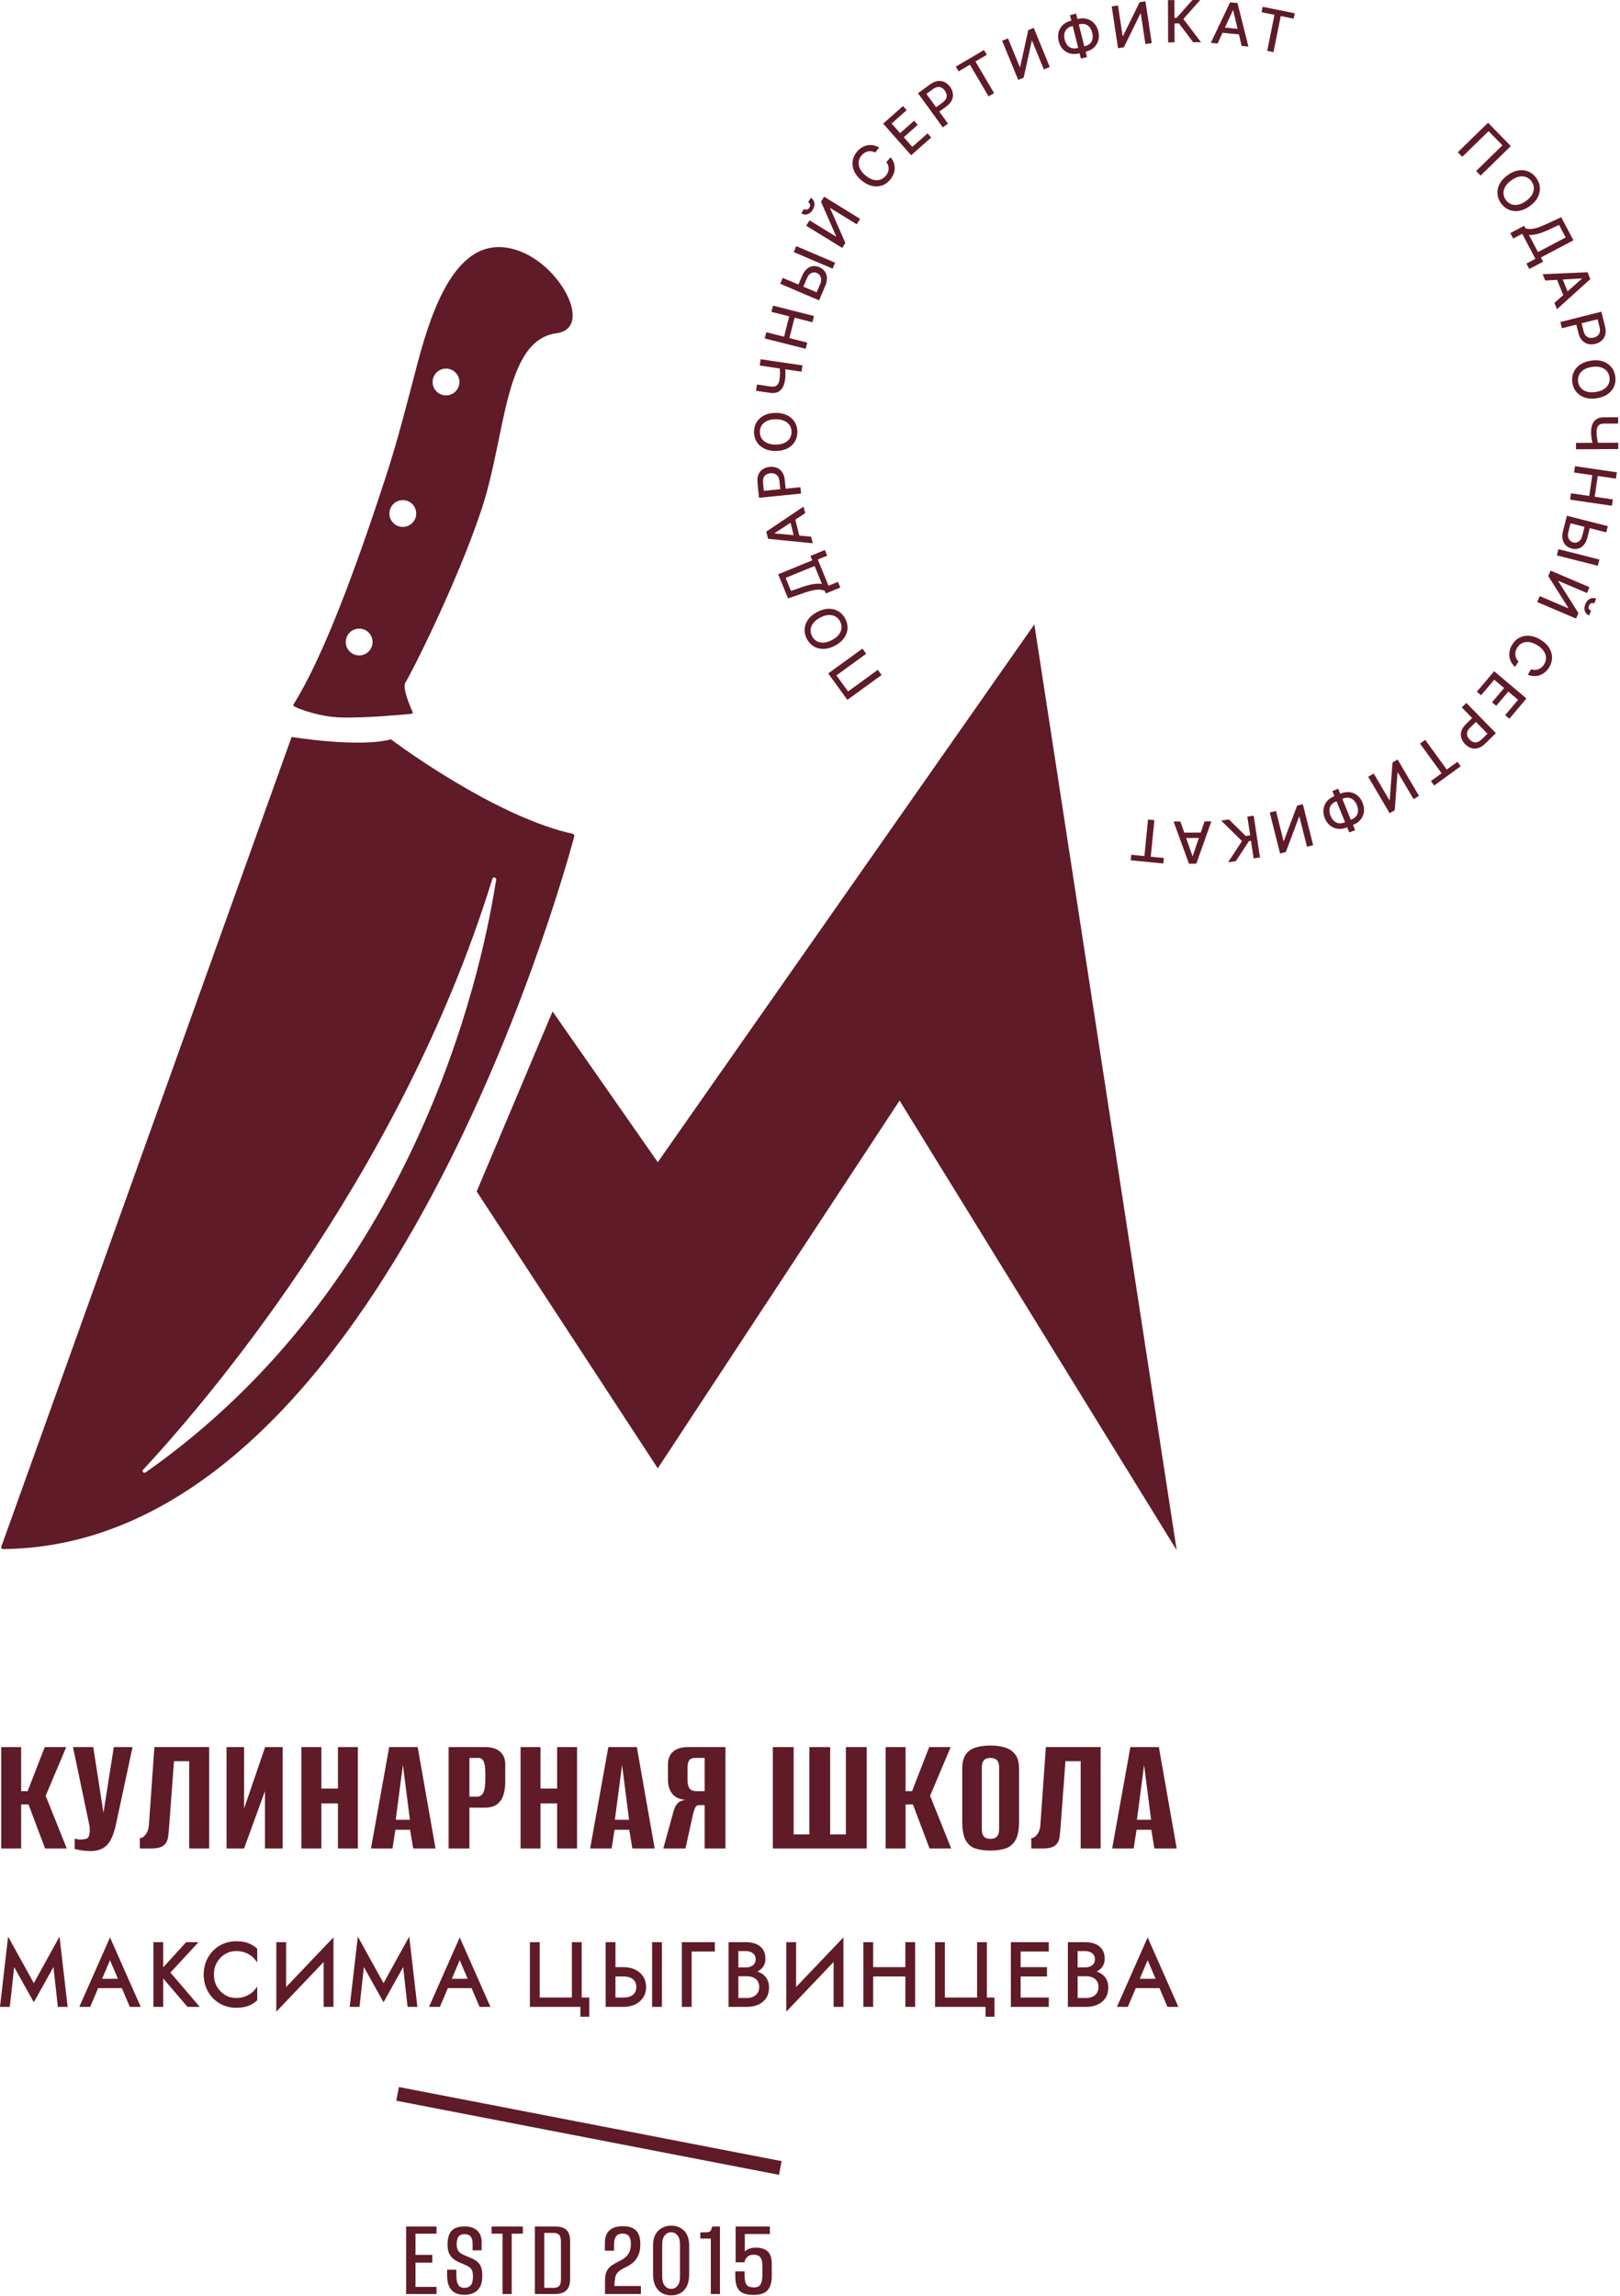 <svg xmlns="http://www.w3.org/2000/svg" xmlns:xlink="http://www.w3.org/1999/xlink" xmlns:serif="http://www.serif.com/" width="100%" height="100%" viewBox="0 0 901 1277" xml:space="preserve" style="fill-rule:evenodd;clip-rule:evenodd;stroke-linejoin:round;stroke-miterlimit:2;"><path d="M225.887,1275.79l0,-37.521l16.873,-0l-0,3.962l-11.679,0l-0,11.829l9.343,0l0,4.275l-9.343,0l-0,13.488l11.679,-0l-0,3.966l-16.873,0.001Zm32.356,0.433c-1.933,-0 -3.609,-0.35 -5.028,-1.046c-1.452,-0.717 -2.582,-1.908 -3.38,-3.571c-0.392,-0.821 -0.69,-1.792 -0.882,-2.912c-0.189,-1.109 -0.285,-2.367 -0.285,-3.767l-0,-2.629l5.134,-0l-0,2.875c-0,1 0.052,1.883 0.154,2.646c0.099,0.745 0.254,1.383 0.452,1.904c0.38,0.996 0.891,1.687 1.524,2.067c0.662,0.391 1.433,0.587 2.309,0.587c0.729,0 1.386,-0.112 1.961,-0.333c0.568,-0.217 1.074,-0.55 1.516,-0.996c0.429,-0.429 0.757,-1.042 0.977,-1.833c0.234,-0.838 0.354,-1.88 0.354,-3.121c-0,-1.738 -0.24,-3.021 -0.717,-3.846c-0.232,-0.404 -0.532,-0.771 -0.895,-1.1c-0.371,-0.333 -0.812,-0.629 -1.313,-0.883l-1.82,-0.855l-2.192,-0.937c-0.665,-0.271 -1.308,-0.575 -1.927,-0.913c-0.613,-0.333 -1.193,-0.704 -1.734,-1.095c-1.127,-0.817 -2.001,-1.888 -2.619,-3.213c-0.309,-0.662 -0.54,-1.408 -0.692,-2.237c-0.15,-0.817 -0.227,-1.713 -0.227,-2.688c0,-2.208 0.303,-4.054 0.905,-5.542c0.31,-0.766 0.729,-1.441 1.246,-2.025c0.519,-0.579 1.14,-1.062 1.855,-1.441c0.708,-0.375 1.527,-0.659 2.455,-0.846c0.917,-0.179 1.936,-0.271 3.051,-0.271c1.473,0 2.792,0.188 3.941,0.563c1.173,0.379 2.176,0.95 3.009,1.716c0.833,0.767 1.462,1.696 1.881,2.788c0.411,1.071 0.619,2.287 0.619,3.646l0,4.591l-5.011,0l0,-3.671c0,-0.929 -0.099,-1.737 -0.291,-2.425c-0.185,-0.658 -0.464,-1.208 -0.829,-1.645c-0.719,-0.859 -1.806,-1.288 -3.259,-1.288c-1.606,0 -2.75,0.446 -3.428,1.329c-0.348,0.454 -0.616,1.046 -0.794,1.754c-0.185,0.742 -0.28,1.625 -0.28,2.646c-0,1.475 0.274,2.629 0.821,3.446c0.279,0.421 0.6,0.796 0.958,1.117c0.365,0.325 0.775,0.608 1.216,0.841c0.467,0.242 0.965,0.48 1.485,0.709c0.509,0.225 1.037,0.441 1.579,0.641c0.934,0.355 1.788,0.721 2.558,1.092c0.775,0.375 1.46,0.763 2.053,1.154c0.616,0.409 1.157,0.879 1.61,1.404c0.456,0.525 0.832,1.121 1.125,1.767c0.287,0.642 0.503,1.404 0.643,2.288c0.139,0.866 0.21,1.845 0.21,2.937c0,1.279 -0.106,2.442 -0.313,3.475c-0.212,1.05 -0.535,1.967 -0.962,2.746c-0.426,0.775 -0.946,1.45 -1.543,2.017c-0.606,0.575 -1.292,1.033 -2.053,1.375c-0.75,0.337 -1.557,0.591 -2.412,0.758c-0.852,0.162 -1.761,0.246 -2.721,0.246l0.005,0.004Zm21.262,-1.033l-0,-32.955l-6.085,0l0,-3.966l17.364,-0l0,3.966l-6.205,0l-0,33.559l-5.073,-0l-0,-0.604l-0.001,-0Zm17.989,0.604l0,-37.525l11.477,-0c1.63,-0 3.048,0.241 4.247,0.721c0.625,0.25 1.187,0.595 1.667,1.025c0.479,0.429 0.889,0.945 1.217,1.55c0.328,0.6 0.575,1.3 0.733,2.095c0.156,0.788 0.234,1.671 0.234,2.646l0,20.959c0,1.07 -0.088,2.041 -0.26,2.895c-0.176,0.875 -0.448,1.634 -0.805,2.255c-0.361,0.633 -0.803,1.175 -1.32,1.616c-0.519,0.446 -1.118,0.796 -1.786,1.046c-0.639,0.238 -1.334,0.417 -2.072,0.538c-0.741,0.116 -1.524,0.179 -2.346,0.179l-10.986,-0Zm5.195,-3.417l5.3,0c0.632,0 1.198,-0.083 1.69,-0.25c0.48,-0.162 0.901,-0.408 1.259,-0.733c0.334,-0.3 0.592,-0.763 0.77,-1.384c0.191,-0.675 0.291,-1.529 0.291,-2.562l-0,-20.65c-0,-1.033 -0.1,-1.892 -0.292,-2.575c-0.178,-0.629 -0.44,-1.104 -0.774,-1.413c-0.356,-0.329 -0.778,-0.579 -1.259,-0.75c-0.49,-0.17 -1.056,-0.258 -1.685,-0.258l-5.3,0l-0,30.575Zm33.814,3.417l-0,-7.546c-0,-1.054 0.078,-2.013 0.235,-2.867c0.157,-0.866 0.398,-1.633 0.72,-2.287c0.64,-1.296 1.579,-2.371 2.814,-3.209c0.596,-0.404 1.244,-0.808 1.943,-1.208c0.687,-0.392 1.459,-0.804 2.304,-1.229l0.019,-0.008c0.684,-0.313 1.319,-0.655 1.9,-1.021c0.573,-0.359 1.089,-0.746 1.545,-1.159c0.446,-0.4 0.849,-0.845 1.2,-1.333c0.357,-0.504 0.667,-1.046 0.924,-1.625c0.257,-0.579 0.452,-1.225 0.582,-1.933c0.129,-0.713 0.195,-1.492 0.195,-2.342c0.02,-1 -0.065,-1.875 -0.249,-2.621c-0.18,-0.721 -0.457,-1.325 -0.826,-1.812c-0.354,-0.463 -0.824,-0.817 -1.399,-1.05c-0.607,-0.246 -1.346,-0.371 -2.211,-0.371c-0.766,-0 -1.439,0.121 -2.011,0.354c-0.559,0.225 -1.04,0.575 -1.439,1.038c-0.401,0.462 -0.707,1.066 -0.912,1.795c-0.214,0.763 -0.323,1.675 -0.323,2.73l-0,3.608l-5.073,-0l0,-4.408c0,-1.525 0.215,-2.863 0.637,-4.009c0.433,-1.175 1.092,-2.15 1.963,-2.925c0.861,-0.762 1.903,-1.333 3.124,-1.712c1.194,-0.371 2.565,-0.559 4.096,-0.559c2.387,0 4.305,0.371 5.745,1.113c0.738,0.379 1.376,0.862 1.91,1.442c0.534,0.579 0.964,1.254 1.286,2.025c0.313,0.75 0.553,1.595 0.707,2.537c0.153,0.933 0.232,1.963 0.232,3.071c0,1.392 -0.148,2.696 -0.441,3.896c-0.295,1.208 -0.743,2.321 -1.334,3.325c-0.592,1 -1.336,1.912 -2.225,2.725c-0.882,0.808 -1.911,1.521 -3.082,2.137l-1.774,0.879l-1.612,0.892c-0.486,0.283 -0.943,0.608 -1.36,0.963c-0.41,0.35 -0.787,0.733 -1.121,1.145c-0.318,0.392 -0.57,0.838 -0.758,1.342c-0.187,0.513 -0.312,1.096 -0.368,1.742l-0.166,1.1l-0.112,1.104l-0.085,1.817l14.745,-0l0,4.454l-19.945,-0Zm36.72,0.733c-1.82,0 -3.498,-0.412 -5.019,-1.237c-1.54,-0.842 -2.763,-2.15 -3.658,-3.917c-0.444,-0.879 -0.78,-1.883 -1,-3.004c-0.216,-1.109 -0.326,-2.338 -0.326,-3.688l-0,-15.671c-0,-1.883 0.242,-3.533 0.724,-4.937c0.492,-1.433 1.237,-2.621 2.233,-3.55c0.981,-0.917 2.073,-1.604 3.27,-2.058c1.193,-0.459 2.498,-0.688 3.899,-0.688c1.401,0 2.701,0.233 3.883,0.696c1.185,0.462 2.255,1.162 3.204,2.087c0.959,0.938 1.678,2.125 2.154,3.555c0.466,1.4 0.702,3.033 0.702,4.895l0,15.671c0,1.363 -0.107,2.609 -0.318,3.729c-0.216,1.134 -0.542,2.142 -0.975,3.021c-0.435,0.879 -0.957,1.65 -1.559,2.292c-0.606,0.654 -1.301,1.187 -2.078,1.596c-0.765,0.404 -1.578,0.712 -2.433,0.912c-0.855,0.196 -1.756,0.3 -2.703,0.3l0,-0.004Zm0.061,-3.596c0.714,0 1.356,-0.141 1.931,-0.412c0.581,-0.284 1.109,-0.704 1.573,-1.271c0.468,-0.571 0.824,-1.267 1.062,-2.092c0.244,-0.841 0.367,-1.825 0.367,-2.937l-0,-18.071c-0,-2.188 -0.487,-3.863 -1.458,-5.021c-0.477,-0.571 -1.007,-1 -1.58,-1.275c-0.571,-0.275 -1.203,-0.417 -1.893,-0.417c-0.707,0 -1.355,0.142 -1.938,0.421c-0.588,0.275 -1.121,0.704 -1.595,1.271c-0.972,1.158 -1.457,2.833 -1.457,5.021l-0,18.071c-0,2.191 0.486,3.866 1.457,5.025c0.476,0.566 1.008,0.991 1.592,1.266c0.586,0.28 1.234,0.421 1.941,0.421l-0.002,0Zm22.062,2.859l0,-30.85l-5.838,-0l-0,-3.4l3.648,-0.075c0.452,-0.017 0.843,-0.084 1.166,-0.188c0.29,-0.096 0.522,-0.225 0.687,-0.383c0.183,-0.171 0.353,-0.429 0.509,-0.771c0.177,-0.383 0.331,-0.846 0.462,-1.392l0.11,-0.462l4.329,-0l-0,37.521l-5.073,-0Zm23.876,0.491c-2.242,0 -4.107,-0.279 -5.59,-0.837c-0.778,-0.292 -1.462,-0.709 -2.051,-1.246c-0.585,-0.538 -1.078,-1.192 -1.466,-1.963c-0.386,-0.762 -0.674,-1.679 -0.864,-2.741c-0.185,-1.046 -0.278,-2.242 -0.278,-3.579l-0,-2.692l5.134,-0l-0,2.321c-0,1.262 0.105,2.337 0.315,3.216c0.199,0.842 0.491,1.5 0.871,1.967c0.372,0.458 0.878,0.808 1.512,1.038c0.675,0.245 1.504,0.37 2.479,0.37c0.896,0 1.655,-0.137 2.267,-0.416c0.583,-0.263 1.046,-0.659 1.379,-1.179c0.358,-0.563 0.634,-1.275 0.817,-2.134c0.187,-0.883 0.283,-1.921 0.283,-3.108l0,-5.225c0,-1.179 -0.137,-2.254 -0.404,-3.217c-0.129,-0.454 -0.313,-0.858 -0.55,-1.216c-0.229,-0.35 -0.525,-0.667 -0.871,-0.93c-0.333,-0.258 -0.758,-0.454 -1.254,-0.587c-0.529,-0.142 -1.146,-0.213 -1.85,-0.213c-0.658,0 -1.258,0.088 -1.8,0.263c-0.538,0.175 -1.025,0.433 -1.456,0.775c-0.434,0.342 -0.794,0.746 -1.076,1.2c-0.283,0.454 -0.489,0.971 -0.616,1.533l-0.108,0.471l-4.888,0l-0,-19.883l19.023,-0l0,4.15l-13.95,-0l-0,9.716l0.105,-0.095c0.471,-0.43 1.009,-0.796 1.601,-1.105c0.6,-0.312 1.273,-0.545 2.011,-0.7c0.733,-0.15 1.529,-0.229 2.383,-0.229c2.85,0 5.046,0.675 6.571,2.025c0.787,0.7 1.379,1.667 1.767,2.904c0.366,1.196 0.554,2.642 0.554,4.334l-0,6.271c-0,1.425 -0.1,2.691 -0.309,3.787c-0.212,1.121 -0.533,2.079 -0.962,2.863c-0.871,1.583 -2.096,2.67 -3.667,3.254c-0.754,0.279 -1.554,0.491 -2.4,0.625c-0.85,0.141 -1.737,0.212 -2.662,0.212Z" style="fill:#772231;"></path><path d="M225.887,1275.79l0,-37.521l16.873,-0l-0,3.962l-11.679,0l-0,11.829l9.343,0l0,4.275l-9.343,0l-0,13.488l11.679,-0l-0,3.966l-16.873,0.001Zm32.356,0.433c-1.933,-0 -3.609,-0.35 -5.028,-1.046c-1.452,-0.717 -2.582,-1.908 -3.38,-3.571c-0.392,-0.821 -0.69,-1.792 -0.882,-2.912c-0.189,-1.109 -0.285,-2.367 -0.285,-3.767l-0,-2.629l5.134,-0l-0,2.875c-0,1 0.052,1.883 0.154,2.646c0.099,0.745 0.254,1.383 0.452,1.904c0.38,0.996 0.891,1.687 1.524,2.067c0.662,0.391 1.433,0.587 2.309,0.587c0.729,0 1.386,-0.112 1.961,-0.333c0.568,-0.217 1.074,-0.55 1.516,-0.996c0.429,-0.429 0.757,-1.042 0.977,-1.833c0.234,-0.838 0.354,-1.88 0.354,-3.121c-0,-1.738 -0.24,-3.021 -0.717,-3.846c-0.232,-0.404 -0.532,-0.771 -0.895,-1.1c-0.371,-0.333 -0.812,-0.629 -1.313,-0.883l-1.82,-0.855l-2.192,-0.937c-0.665,-0.271 -1.308,-0.575 -1.927,-0.913c-0.613,-0.333 -1.193,-0.704 -1.734,-1.095c-1.127,-0.817 -2.001,-1.888 -2.619,-3.213c-0.309,-0.662 -0.54,-1.408 -0.692,-2.237c-0.15,-0.817 -0.227,-1.713 -0.227,-2.688c0,-2.208 0.303,-4.054 0.905,-5.542c0.31,-0.766 0.729,-1.441 1.246,-2.025c0.519,-0.579 1.14,-1.062 1.855,-1.441c0.708,-0.375 1.527,-0.659 2.455,-0.846c0.917,-0.179 1.936,-0.271 3.051,-0.271c1.473,0 2.792,0.188 3.941,0.563c1.173,0.379 2.176,0.95 3.009,1.716c0.833,0.767 1.462,1.696 1.881,2.788c0.411,1.071 0.619,2.287 0.619,3.646l0,4.591l-5.011,0l0,-3.671c0,-0.929 -0.099,-1.737 -0.291,-2.425c-0.185,-0.658 -0.464,-1.208 -0.829,-1.645c-0.719,-0.859 -1.806,-1.288 -3.259,-1.288c-1.606,0 -2.75,0.446 -3.428,1.329c-0.348,0.454 -0.616,1.046 -0.794,1.754c-0.185,0.742 -0.28,1.625 -0.28,2.646c-0,1.475 0.274,2.629 0.821,3.446c0.279,0.421 0.6,0.796 0.958,1.117c0.365,0.325 0.775,0.608 1.216,0.841c0.467,0.242 0.965,0.48 1.485,0.709c0.509,0.225 1.037,0.441 1.579,0.641c0.934,0.355 1.788,0.721 2.558,1.092c0.775,0.375 1.46,0.763 2.053,1.154c0.616,0.409 1.157,0.879 1.61,1.404c0.456,0.525 0.832,1.121 1.125,1.767c0.287,0.642 0.503,1.404 0.643,2.288c0.139,0.866 0.21,1.845 0.21,2.937c0,1.279 -0.106,2.442 -0.313,3.475c-0.212,1.05 -0.535,1.967 -0.962,2.746c-0.426,0.775 -0.946,1.45 -1.543,2.017c-0.606,0.575 -1.292,1.033 -2.053,1.375c-0.75,0.337 -1.557,0.591 -2.412,0.758c-0.852,0.162 -1.761,0.246 -2.721,0.246l0.005,0.004Zm21.262,-1.033l-0,-32.955l-6.085,0l0,-3.966l17.364,-0l0,3.966l-6.205,0l-0,33.559l-5.073,-0l-0,-0.604l-0.001,-0Zm17.989,0.604l0,-37.525l11.477,-0c1.63,-0 3.048,0.241 4.247,0.721c0.625,0.25 1.187,0.595 1.667,1.025c0.479,0.429 0.889,0.945 1.217,1.55c0.328,0.6 0.575,1.3 0.733,2.095c0.156,0.788 0.234,1.671 0.234,2.646l0,20.959c0,1.07 -0.088,2.041 -0.26,2.895c-0.176,0.875 -0.448,1.634 -0.805,2.255c-0.361,0.633 -0.803,1.175 -1.32,1.616c-0.519,0.446 -1.118,0.796 -1.786,1.046c-0.639,0.238 -1.334,0.417 -2.072,0.538c-0.741,0.116 -1.524,0.179 -2.346,0.179l-10.986,-0Zm5.195,-3.417l5.3,0c0.632,0 1.198,-0.083 1.69,-0.25c0.48,-0.162 0.901,-0.408 1.259,-0.733c0.334,-0.3 0.592,-0.763 0.77,-1.384c0.191,-0.675 0.291,-1.529 0.291,-2.562l-0,-20.65c-0,-1.033 -0.1,-1.892 -0.292,-2.575c-0.178,-0.629 -0.44,-1.104 -0.774,-1.413c-0.356,-0.329 -0.778,-0.579 -1.259,-0.75c-0.49,-0.17 -1.056,-0.258 -1.685,-0.258l-5.3,0l-0,30.575Zm33.814,3.417l-0,-7.546c-0,-1.054 0.078,-2.013 0.235,-2.867c0.157,-0.866 0.398,-1.633 0.72,-2.287c0.64,-1.296 1.579,-2.371 2.814,-3.209c0.596,-0.404 1.244,-0.808 1.943,-1.208c0.687,-0.392 1.459,-0.804 2.304,-1.229l0.019,-0.008c0.684,-0.313 1.319,-0.655 1.9,-1.021c0.573,-0.359 1.089,-0.746 1.545,-1.159c0.446,-0.4 0.849,-0.845 1.2,-1.333c0.357,-0.504 0.667,-1.046 0.924,-1.625c0.257,-0.579 0.452,-1.225 0.582,-1.933c0.129,-0.713 0.195,-1.492 0.195,-2.342c0.02,-1 -0.065,-1.875 -0.249,-2.621c-0.18,-0.721 -0.457,-1.325 -0.826,-1.812c-0.354,-0.463 -0.824,-0.817 -1.399,-1.05c-0.607,-0.246 -1.346,-0.371 -2.211,-0.371c-0.766,-0 -1.439,0.121 -2.011,0.354c-0.559,0.225 -1.04,0.575 -1.439,1.038c-0.401,0.462 -0.707,1.066 -0.912,1.795c-0.214,0.763 -0.323,1.675 -0.323,2.73l-0,3.608l-5.073,-0l0,-4.408c0,-1.525 0.215,-2.863 0.637,-4.009c0.433,-1.175 1.092,-2.15 1.963,-2.925c0.861,-0.762 1.903,-1.333 3.124,-1.712c1.194,-0.371 2.565,-0.559 4.096,-0.559c2.387,0 4.305,0.371 5.745,1.113c0.738,0.379 1.376,0.862 1.91,1.442c0.534,0.579 0.964,1.254 1.286,2.025c0.313,0.75 0.553,1.595 0.707,2.537c0.153,0.933 0.232,1.963 0.232,3.071c0,1.392 -0.148,2.696 -0.441,3.896c-0.295,1.208 -0.743,2.321 -1.334,3.325c-0.592,1 -1.336,1.912 -2.225,2.725c-0.882,0.808 -1.911,1.521 -3.082,2.137l-1.774,0.879l-1.612,0.892c-0.486,0.283 -0.943,0.608 -1.36,0.963c-0.41,0.35 -0.787,0.733 -1.121,1.145c-0.318,0.392 -0.57,0.838 -0.758,1.342c-0.187,0.513 -0.312,1.096 -0.368,1.742l-0.166,1.1l-0.112,1.104l-0.085,1.817l14.745,-0l0,4.454l-19.945,-0Zm36.72,0.733c-1.82,0 -3.498,-0.412 -5.019,-1.237c-1.54,-0.842 -2.763,-2.15 -3.658,-3.917c-0.444,-0.879 -0.78,-1.883 -1,-3.004c-0.216,-1.109 -0.326,-2.338 -0.326,-3.688l-0,-15.671c-0,-1.883 0.242,-3.533 0.724,-4.937c0.492,-1.433 1.237,-2.621 2.233,-3.55c0.981,-0.917 2.073,-1.604 3.27,-2.058c1.193,-0.459 2.498,-0.688 3.899,-0.688c1.401,0 2.701,0.233 3.883,0.696c1.185,0.462 2.255,1.162 3.204,2.087c0.959,0.938 1.678,2.125 2.154,3.555c0.466,1.4 0.702,3.033 0.702,4.895l0,15.671c0,1.363 -0.107,2.609 -0.318,3.729c-0.216,1.134 -0.542,2.142 -0.975,3.021c-0.435,0.879 -0.957,1.65 -1.559,2.292c-0.606,0.654 -1.301,1.187 -2.078,1.596c-0.765,0.404 -1.578,0.712 -2.433,0.912c-0.855,0.196 -1.756,0.3 -2.703,0.3l0,-0.004Zm0.061,-3.596c0.714,0 1.356,-0.141 1.931,-0.412c0.581,-0.284 1.109,-0.704 1.573,-1.271c0.468,-0.571 0.824,-1.267 1.062,-2.092c0.244,-0.841 0.367,-1.825 0.367,-2.937l-0,-18.071c-0,-2.188 -0.487,-3.863 -1.458,-5.021c-0.477,-0.571 -1.007,-1 -1.58,-1.275c-0.571,-0.275 -1.203,-0.417 -1.893,-0.417c-0.707,0 -1.355,0.142 -1.938,0.421c-0.588,0.275 -1.121,0.704 -1.595,1.271c-0.972,1.158 -1.457,2.833 -1.457,5.021l-0,18.071c-0,2.191 0.486,3.866 1.457,5.025c0.476,0.566 1.008,0.991 1.592,1.266c0.586,0.28 1.234,0.421 1.941,0.421l-0.002,0Zm22.062,2.859l0,-30.85l-5.838,-0l-0,-3.4l3.648,-0.075c0.452,-0.017 0.843,-0.084 1.166,-0.188c0.29,-0.096 0.522,-0.225 0.687,-0.383c0.183,-0.171 0.353,-0.429 0.509,-0.771c0.177,-0.383 0.331,-0.846 0.462,-1.392l0.11,-0.462l4.329,-0l-0,37.521l-5.073,-0Zm23.876,0.491c-2.242,0 -4.107,-0.279 -5.59,-0.837c-0.778,-0.292 -1.462,-0.709 -2.051,-1.246c-0.585,-0.538 -1.078,-1.192 -1.466,-1.963c-0.386,-0.762 -0.674,-1.679 -0.864,-2.741c-0.185,-1.046 -0.278,-2.242 -0.278,-3.579l-0,-2.692l5.134,-0l-0,2.321c-0,1.262 0.105,2.337 0.315,3.216c0.199,0.842 0.491,1.5 0.871,1.967c0.372,0.458 0.878,0.808 1.512,1.038c0.675,0.245 1.504,0.37 2.479,0.37c0.896,0 1.655,-0.137 2.267,-0.416c0.583,-0.263 1.046,-0.659 1.379,-1.179c0.358,-0.563 0.634,-1.275 0.817,-2.134c0.187,-0.883 0.283,-1.921 0.283,-3.108l0,-5.225c0,-1.179 -0.137,-2.254 -0.404,-3.217c-0.129,-0.454 -0.313,-0.858 -0.55,-1.216c-0.229,-0.35 -0.525,-0.667 -0.871,-0.93c-0.333,-0.258 -0.758,-0.454 -1.254,-0.587c-0.529,-0.142 -1.146,-0.213 -1.85,-0.213c-0.658,0 -1.258,0.088 -1.8,0.263c-0.538,0.175 -1.025,0.433 -1.456,0.775c-0.434,0.342 -0.794,0.746 -1.076,1.2c-0.283,0.454 -0.489,0.971 -0.616,1.533l-0.108,0.471l-4.888,0l-0,-19.883l19.023,-0l0,4.15l-13.95,-0l-0,9.716l0.105,-0.095c0.471,-0.43 1.009,-0.796 1.601,-1.105c0.6,-0.312 1.273,-0.545 2.011,-0.7c0.733,-0.15 1.529,-0.229 2.383,-0.229c2.85,0 5.046,0.675 6.571,2.025c0.787,0.7 1.379,1.667 1.767,2.904c0.366,1.196 0.554,2.642 0.554,4.334l-0,6.271c-0,1.425 -0.1,2.691 -0.309,3.787c-0.212,1.121 -0.533,2.079 -0.962,2.863c-0.871,1.583 -2.096,2.67 -3.667,3.254c-0.754,0.279 -1.554,0.491 -2.4,0.625c-0.85,0.141 -1.737,0.212 -2.662,0.212Z" style="fill-opacity:0.2;"></path><path d="M221.88,1160.69l212.824,41.212l-1.471,7.592l-212.823,-41.213l1.47,-7.592Z" style="fill:#772231;"></path><path d="M221.88,1160.69l212.824,41.212l-1.471,7.592l-212.823,-41.213l1.47,-7.592Z" style="fill-opacity:0.2;"></path><path d="M265.137,662.638l100.699,153.945l134.489,-204.541l154.108,250.066l-79.158,-514.843l-209.439,299.102l-58.508,-83.834l-42.191,100.104Z" style="fill:#772231;fill-rule:nonzero;"></path><path d="M265.137,662.638l100.699,153.945l134.489,-204.541l154.108,250.066l-79.158,-514.843l-209.439,299.102l-58.508,-83.834l-42.191,100.104Z" style="fill-opacity:0.2;fill-rule:nonzero;"></path><path d="M79.736,817.2c29.456,-31.646 142.004,-159.75 194.029,-328.246c0.069,-0.55 0.54,-0.979 1.111,-0.979c0.617,0 1.12,0.5 1.12,1.121c0,0.504 -0.353,2.012 -0.449,2.616c-8.295,52.234 -46.098,222.921 -194.454,327.096c-0.443,0.309 -1.182,0.4 -1.56,-0.025c-0.035,-0.041 -0.068,-0.087 -0.098,-0.133c-0.339,-0.583 -0.112,-1.008 0.303,-1.45l-0.002,0Zm168.327,-612.219c4.127,-0 7.466,3.341 7.466,7.467c0,4.125 -3.339,7.466 -7.466,7.466c-4.128,-0 -7.467,-3.341 -7.467,-7.466c0,-4.126 3.339,-7.467 7.467,-7.467Zm-24.032,73.141c4.127,0 7.467,3.341 7.467,7.466c-0,4.126 -3.34,7.467 -7.467,7.467c-4.127,0 -7.466,-3.341 -7.466,-7.467c0,-4.125 3.339,-7.466 7.466,-7.466Zm-24.271,71.46c4.127,-0 7.466,3.341 7.466,7.466c0,4.126 -3.339,7.467 -7.466,7.467c-4.127,-0 -7.466,-3.341 -7.466,-7.467c-0,-4.125 3.339,-7.466 7.466,-7.466Zm29.788,46.528c-0,0.322 -0.167,0.605 -0.418,0.766c-0.261,0.17 -0.773,0.166 -1.079,0.191c-5.583,0.474 -24.884,2.286 -37.932,1.941c-5.881,-0.156 -10.814,-1.018 -16.497,-2.553c-4.578,-1.237 -7.705,-2.496 -9.414,-3.318c-0.625,-0.294 -1.304,-0.635 -0.867,-1.499c16.82,-26.988 34.724,-75.951 50.972,-125.634c7.194,-21.996 12.066,-41.82 17.942,-64.091c8.562,-32.456 22.103,-68.75 49.908,-64.085c27.153,4.187 49.372,44.57 27.373,47.485c-29.348,3.883 -28.002,56.732 -41.748,98.052c-13.746,41.322 -39.489,91.927 -42.157,95.917c-1.904,2.625 1.227,10.492 2.962,14.695c0.144,0.351 0.955,1.952 0.955,2.135l-0,-0.002Zm-11.59,15.467c6.511,4.862 55.879,40.744 96.958,51.302c1.024,0.263 2.993,0.588 3.844,0.954c0.392,0.171 0.67,0.567 0.67,1.025c-0,0.25 -0.141,0.68 -0.202,0.913c-7.381,27.233 -109.551,393.362 -317.061,395.712c-0.604,0.009 -1.167,-0.075 -1.398,-0.479c-0.101,-0.175 -0.114,-0.458 -0.052,-0.729c0.134,-0.592 0.507,-1.446 0.723,-2.042l7.519,-20.97l153.236,-427.395c0,-0 36.519,5.959 54.611,1.479c0.643,-0.214 0.61,-0.181 1.153,0.232l-0.001,-0.002Z" style="fill:#772231;"></path><path d="M79.736,817.2c29.456,-31.646 142.004,-159.75 194.029,-328.246c0.069,-0.55 0.54,-0.979 1.111,-0.979c0.617,0 1.12,0.5 1.12,1.121c0,0.504 -0.353,2.012 -0.449,2.616c-8.295,52.234 -46.098,222.921 -194.454,327.096c-0.443,0.309 -1.182,0.4 -1.56,-0.025c-0.035,-0.041 -0.068,-0.087 -0.098,-0.133c-0.339,-0.583 -0.112,-1.008 0.303,-1.45l-0.002,0Zm168.327,-612.219c4.127,-0 7.466,3.341 7.466,7.467c0,4.125 -3.339,7.466 -7.466,7.466c-4.128,-0 -7.467,-3.341 -7.467,-7.466c0,-4.126 3.339,-7.467 7.467,-7.467Zm-24.032,73.141c4.127,0 7.467,3.341 7.467,7.466c-0,4.126 -3.34,7.467 -7.467,7.467c-4.127,0 -7.466,-3.341 -7.466,-7.467c0,-4.125 3.339,-7.466 7.466,-7.466Zm-24.271,71.46c4.127,-0 7.466,3.341 7.466,7.466c0,4.126 -3.339,7.467 -7.466,7.467c-4.127,-0 -7.466,-3.341 -7.466,-7.467c-0,-4.125 3.339,-7.466 7.466,-7.466Zm29.788,46.528c-0,0.322 -0.167,0.605 -0.418,0.766c-0.261,0.17 -0.773,0.166 -1.079,0.191c-5.583,0.474 -24.884,2.286 -37.932,1.941c-5.881,-0.156 -10.814,-1.018 -16.497,-2.553c-4.578,-1.237 -7.705,-2.496 -9.414,-3.318c-0.625,-0.294 -1.304,-0.635 -0.867,-1.499c16.82,-26.988 34.724,-75.951 50.972,-125.634c7.194,-21.996 12.066,-41.82 17.942,-64.091c8.562,-32.456 22.103,-68.75 49.908,-64.085c27.153,4.187 49.372,44.57 27.373,47.485c-29.348,3.883 -28.002,56.732 -41.748,98.052c-13.746,41.322 -39.489,91.927 -42.157,95.917c-1.904,2.625 1.227,10.492 2.962,14.695c0.144,0.351 0.955,1.952 0.955,2.135l-0,-0.002Zm-11.59,15.467c6.511,4.862 55.879,40.744 96.958,51.302c1.024,0.263 2.993,0.588 3.844,0.954c0.392,0.171 0.67,0.567 0.67,1.025c-0,0.25 -0.141,0.68 -0.202,0.913c-7.381,27.233 -109.551,393.362 -317.061,395.712c-0.604,0.009 -1.167,-0.075 -1.398,-0.479c-0.101,-0.175 -0.114,-0.458 -0.052,-0.729c0.134,-0.592 0.507,-1.446 0.723,-2.042l7.519,-20.97l153.236,-427.395c0,-0 36.519,5.959 54.611,1.479c0.643,-0.214 0.61,-0.181 1.153,0.232l-0.001,-0.002Z" style="fill-opacity:0.2;"></path><path d="M0.675,1028.01l0,-56.383l11.066,0l0,24.521l3.625,-0l9.54,-24.521l11.924,0l-11.447,27.096l11.734,29.287l-12.021,0l-9.253,-24.516l-4.102,-0l0,24.516l-11.066,0Zm49.662,1.429c-1.653,0 -3.292,-0.129 -4.914,-0.383c-1.621,-0.254 -2.909,-0.508 -3.862,-0.762l-0,-5.725c0.446,0.125 0.971,0.237 1.572,0.333c0.606,0.096 1.225,0.142 1.862,0.142c0.89,-0 1.828,-0.125 2.814,-0.38c0.986,-0.254 1.604,-1.016 1.859,-2.291c0.128,-0.634 0.207,-1.288 0.238,-1.954c0.032,-0.667 0.016,-1.542 -0.047,-2.625l-9.253,-44.167l11.256,0l5.629,36.346l0.096,-0l5.723,-36.346l10.4,0l-9.157,42.642c-1.146,5.47 -2.784,9.366 -4.914,11.687c-2.131,2.321 -5.23,3.483 -9.301,3.483l-0.001,0Zm27.435,-1.433l0,-5.725c1.146,0 2.241,-0.696 3.292,-2.096c1.049,-1.4 1.637,-3.116 1.764,-5.15l3.053,-43.408l30.432,0l-0,56.379l-11.066,0l-0,-48.558l-8.489,-0l-2.863,38.446c-0.127,1.145 -0.254,2.304 -0.382,3.483c-0.128,1.175 -0.462,2.258 -1.002,3.246c-0.541,0.983 -1.415,1.779 -2.624,2.383c-1.207,0.604 -2.893,0.938 -5.057,1l-7.058,0Zm48.23,0l0,-56.379l9.731,0l-0,34.25l11.734,-34.25l9.731,0l-0,56.379l-9.827,0l-0,-31.958l-11.638,31.958l-9.731,0Zm41.65,0l-0,-56.379l11.066,0l-0,23.087l9.253,0l-0,-23.087l11.065,0l0,56.379l-11.065,0l-0,-25.087l-9.253,-0l-0,25.087l-11.066,0Zm38.691,0l10.112,-56.379l15.836,0l9.922,56.379l-12.402,0l-1.718,-10.396l-8.204,0l-1.621,10.396l-11.925,0Zm13.737,-15.929l7.919,-0l-3.912,-30.621l-4.005,30.621l-0.002,-0Zm29.437,15.929l0,-56.379l20.033,0c3.753,0 6.599,0.846 8.538,2.529c1.94,1.683 2.911,4.025 2.911,7.013l0,9.733c0,2.542 -0.318,4.908 -0.955,7.104c-0.637,2.196 -1.781,3.958 -3.435,5.296c-1.653,1.333 -4.038,2.004 -7.154,2.004l-8.395,0l-0,22.7l-11.543,0Zm11.543,-28.808l4.292,-0c1.526,-0 2.672,-0.734 3.436,-2.196c0.762,-1.458 1.145,-3.875 1.145,-7.246l0,-3.817c0,-2.991 -0.318,-5.12 -0.955,-6.391c-0.636,-1.271 -1.556,-1.909 -2.767,-1.909l-5.151,0l0,21.563l0,-0.004Zm28.483,28.808l0,-56.379l11.066,0l-0,23.087l9.253,0l0,-23.087l11.066,0l-0,56.379l-11.066,0l0,-25.087l-9.253,-0l-0,25.087l-11.066,0Zm38.692,0l10.112,-56.379l15.835,0l9.922,56.379l-12.402,0l-1.717,-10.396l-8.204,0l-1.622,10.396l-11.924,0Zm13.737,-15.929l7.918,-0l-3.911,-30.621l-4.006,30.621l-0.001,-0Zm61.489,15.929l-11.543,0l-0,-24.133l-3.243,-0c-0.955,-0 -1.653,0.525 -2.099,1.575c-0.446,1.05 -0.859,2.337 -1.241,3.862l-4.1,18.696l-12.307,0l5.344,-19.462c0.635,-2.48 1.413,-4.275 2.337,-5.388c0.921,-1.116 2.464,-1.829 4.626,-2.146c-3.372,-0.321 -5.837,-1.495 -7.394,-3.533c-1.556,-2.033 -2.337,-4.546 -2.337,-7.533l0,-8.779c0,-2.988 0.955,-5.326 2.862,-7.013c1.909,-1.683 4.739,-2.525 8.489,-2.525l20.606,0l-0,56.379Zm-11.543,-31.862l-0,-18.505l-5.246,0c-1.527,0 -2.624,0.413 -3.292,1.238c-0.668,0.829 -1.003,2.258 -1.003,4.292l0,6.775c0,2.162 0.382,3.733 1.146,4.72c0.763,0.988 2.003,1.48 3.719,1.48l4.676,-0Zm37.928,31.862l-0,-56.379l11.541,-0l0,48.558l8.775,0l0,-48.558l11.546,-0l0,48.558l8.775,0l0,-48.558l11.542,-0l0,56.379l-52.183,0l0.004,0Zm62.729,0.004l0,-56.383l11.067,-0l-0,24.521l3.625,-0l9.541,-24.521l11.921,-0l-11.446,27.096l11.734,29.287l-12.021,0l-9.25,-24.516l-4.104,-0l-0,24.516l-11.067,0Zm58.25,1.142c-3.117,-0 -5.854,-0.363 -8.204,-1.096c-2.354,-0.733 -4.184,-2.258 -5.488,-4.579c-1.304,-2.321 -1.954,-5.771 -1.954,-10.35l0,-29.575c0,-3.371 0.65,-5.979 1.954,-7.821c1.304,-1.846 3.15,-3.133 5.534,-3.867c2.383,-0.729 5.137,-1.095 8.254,-1.095c3.05,-0 5.771,0.383 8.154,1.145c2.387,0.763 4.262,2.067 5.629,3.909c1.367,1.846 2.05,4.421 2.05,7.729l0,29.479c0,4.642 -0.683,8.125 -2.05,10.446c-1.362,2.321 -3.242,3.846 -5.629,4.579c-2.383,0.733 -5.133,1.096 -8.25,1.096Zm-0,-6.483c0.954,-0 1.796,-0.163 2.525,-0.48c0.733,-0.316 1.304,-0.875 1.717,-1.666c0.416,-0.796 0.62,-1.896 0.62,-3.292l0,-34.154c0,-1.4 -0.204,-2.496 -0.62,-3.292c-0.413,-0.796 -0.984,-1.35 -1.717,-1.671c-0.729,-0.316 -1.571,-0.475 -2.525,-0.475c-0.954,0 -1.783,0.159 -2.479,0.476c-0.7,0.32 -1.259,0.874 -1.671,1.67c-0.413,0.796 -0.621,1.892 -0.621,3.292l0,34.154c0,1.396 0.208,2.496 0.621,3.292c0.412,0.796 0.971,1.35 1.671,1.666c0.696,0.317 1.525,0.48 2.479,0.48Zm22.758,5.341l0,-5.725c1.146,0 2.242,-0.7 3.292,-2.1c1.05,-1.396 1.637,-3.116 1.762,-5.15l3.055,-43.408l30.433,-0l-0,56.379l-11.067,0l0,-48.554l-8.491,0l-2.863,38.442c-0.125,1.145 -0.254,2.308 -0.379,3.483c-0.129,1.179 -0.463,2.258 -1.004,3.246c-0.542,0.983 -1.413,1.779 -2.625,2.383c-1.204,0.609 -2.892,0.942 -5.054,1.004l-7.059,0Zm44.988,0l10.112,-56.379l15.834,0l9.92,56.379l-12.399,0l-1.717,-10.4l-8.204,0l-1.621,10.4l-11.925,0Zm13.737,-15.929l7.917,0l-3.913,-30.625l-4.004,30.625Z" style="fill:#772231;fill-rule:nonzero;"></path><path d="M0.675,1028.01l0,-56.383l11.066,0l0,24.521l3.625,-0l9.54,-24.521l11.924,0l-11.447,27.096l11.734,29.287l-12.021,0l-9.253,-24.516l-4.102,-0l0,24.516l-11.066,0Zm49.662,1.429c-1.653,0 -3.292,-0.129 -4.914,-0.383c-1.621,-0.254 -2.909,-0.508 -3.862,-0.762l-0,-5.725c0.446,0.125 0.971,0.237 1.572,0.333c0.606,0.096 1.225,0.142 1.862,0.142c0.89,-0 1.828,-0.125 2.814,-0.38c0.986,-0.254 1.604,-1.016 1.859,-2.291c0.128,-0.634 0.207,-1.288 0.238,-1.954c0.032,-0.667 0.016,-1.542 -0.047,-2.625l-9.253,-44.167l11.256,0l5.629,36.346l0.096,-0l5.723,-36.346l10.4,0l-9.157,42.642c-1.146,5.47 -2.784,9.366 -4.914,11.687c-2.131,2.321 -5.23,3.483 -9.301,3.483l-0.001,0Zm27.435,-1.433l0,-5.725c1.146,0 2.241,-0.696 3.292,-2.096c1.049,-1.4 1.637,-3.116 1.764,-5.15l3.053,-43.408l30.432,0l-0,56.379l-11.066,0l-0,-48.558l-8.489,-0l-2.863,38.446c-0.127,1.145 -0.254,2.304 -0.382,3.483c-0.128,1.175 -0.462,2.258 -1.002,3.246c-0.541,0.983 -1.415,1.779 -2.624,2.383c-1.207,0.604 -2.893,0.938 -5.057,1l-7.058,0Zm48.23,0l0,-56.379l9.731,0l-0,34.25l11.734,-34.25l9.731,0l-0,56.379l-9.827,0l-0,-31.958l-11.638,31.958l-9.731,0Zm41.65,0l-0,-56.379l11.066,0l-0,23.087l9.253,0l-0,-23.087l11.065,0l0,56.379l-11.065,0l-0,-25.087l-9.253,-0l-0,25.087l-11.066,0Zm38.691,0l10.112,-56.379l15.836,0l9.922,56.379l-12.402,0l-1.718,-10.396l-8.204,0l-1.621,10.396l-11.925,0Zm13.737,-15.929l7.919,-0l-3.912,-30.621l-4.005,30.621l-0.002,-0Zm29.437,15.929l0,-56.379l20.033,0c3.753,0 6.599,0.846 8.538,2.529c1.94,1.683 2.911,4.025 2.911,7.013l0,9.733c0,2.542 -0.318,4.908 -0.955,7.104c-0.637,2.196 -1.781,3.958 -3.435,5.296c-1.653,1.333 -4.038,2.004 -7.154,2.004l-8.395,0l-0,22.7l-11.543,0Zm11.543,-28.808l4.292,-0c1.526,-0 2.672,-0.734 3.436,-2.196c0.762,-1.458 1.145,-3.875 1.145,-7.246l0,-3.817c0,-2.991 -0.318,-5.12 -0.955,-6.391c-0.636,-1.271 -1.556,-1.909 -2.767,-1.909l-5.151,0l0,21.563l0,-0.004Zm28.483,28.808l0,-56.379l11.066,0l-0,23.087l9.253,0l0,-23.087l11.066,0l-0,56.379l-11.066,0l0,-25.087l-9.253,-0l-0,25.087l-11.066,0Zm38.692,0l10.112,-56.379l15.835,0l9.922,56.379l-12.402,0l-1.717,-10.396l-8.204,0l-1.622,10.396l-11.924,0Zm13.737,-15.929l7.918,-0l-3.911,-30.621l-4.006,30.621l-0.001,-0Zm61.489,15.929l-11.543,0l-0,-24.133l-3.243,-0c-0.955,-0 -1.653,0.525 -2.099,1.575c-0.446,1.05 -0.859,2.337 -1.241,3.862l-4.1,18.696l-12.307,0l5.344,-19.462c0.635,-2.48 1.413,-4.275 2.337,-5.388c0.921,-1.116 2.464,-1.829 4.626,-2.146c-3.372,-0.321 -5.837,-1.495 -7.394,-3.533c-1.556,-2.033 -2.337,-4.546 -2.337,-7.533l0,-8.779c0,-2.988 0.955,-5.326 2.862,-7.013c1.909,-1.683 4.739,-2.525 8.489,-2.525l20.606,0l-0,56.379Zm-11.543,-31.862l-0,-18.505l-5.246,0c-1.527,0 -2.624,0.413 -3.292,1.238c-0.668,0.829 -1.003,2.258 -1.003,4.292l0,6.775c0,2.162 0.382,3.733 1.146,4.72c0.763,0.988 2.003,1.48 3.719,1.48l4.676,-0Zm37.928,31.862l-0,-56.379l11.541,-0l0,48.558l8.775,0l0,-48.558l11.546,-0l0,48.558l8.775,0l0,-48.558l11.542,-0l0,56.379l-52.183,0l0.004,0Zm62.729,0.004l0,-56.383l11.067,-0l-0,24.521l3.625,-0l9.541,-24.521l11.921,-0l-11.446,27.096l11.734,29.287l-12.021,0l-9.25,-24.516l-4.104,-0l-0,24.516l-11.067,0Zm58.25,1.142c-3.117,-0 -5.854,-0.363 -8.204,-1.096c-2.354,-0.733 -4.184,-2.258 -5.488,-4.579c-1.304,-2.321 -1.954,-5.771 -1.954,-10.35l0,-29.575c0,-3.371 0.65,-5.979 1.954,-7.821c1.304,-1.846 3.15,-3.133 5.534,-3.867c2.383,-0.729 5.137,-1.095 8.254,-1.095c3.05,-0 5.771,0.383 8.154,1.145c2.387,0.763 4.262,2.067 5.629,3.909c1.367,1.846 2.05,4.421 2.05,7.729l0,29.479c0,4.642 -0.683,8.125 -2.05,10.446c-1.362,2.321 -3.242,3.846 -5.629,4.579c-2.383,0.733 -5.133,1.096 -8.25,1.096Zm-0,-6.483c0.954,-0 1.796,-0.163 2.525,-0.48c0.733,-0.316 1.304,-0.875 1.717,-1.666c0.416,-0.796 0.62,-1.896 0.62,-3.292l0,-34.154c0,-1.4 -0.204,-2.496 -0.62,-3.292c-0.413,-0.796 -0.984,-1.35 -1.717,-1.671c-0.729,-0.316 -1.571,-0.475 -2.525,-0.475c-0.954,0 -1.783,0.159 -2.479,0.476c-0.7,0.32 -1.259,0.874 -1.671,1.67c-0.413,0.796 -0.621,1.892 -0.621,3.292l0,34.154c0,1.396 0.208,2.496 0.621,3.292c0.412,0.796 0.971,1.35 1.671,1.666c0.696,0.317 1.525,0.48 2.479,0.48Zm22.758,5.341l0,-5.725c1.146,0 2.242,-0.7 3.292,-2.1c1.05,-1.396 1.637,-3.116 1.762,-5.15l3.055,-43.408l30.433,-0l-0,56.379l-11.067,0l0,-48.554l-8.491,0l-2.863,38.442c-0.125,1.145 -0.254,2.308 -0.379,3.483c-0.129,1.179 -0.463,2.258 -1.004,3.246c-0.542,0.983 -1.413,1.779 -2.625,2.383c-1.204,0.609 -2.892,0.942 -5.054,1.004l-7.059,0Zm44.988,0l10.112,-56.379l15.834,0l9.92,56.379l-12.399,0l-1.717,-10.4l-8.204,0l-1.621,10.4l-11.925,0Zm13.737,-15.929l7.917,0l-3.913,-30.625l-4.004,30.625Z" style="fill-opacity:0.2;fill-rule:nonzero;"></path><path d="M642.713,1100.49l-4.421,-10.388l-4.409,10.388l8.83,-0Zm-41.005,-1.434l-2.362,0l-0,12.117l4.616,0c0.713,0 1.376,-0.063 1.988,-0.183c0.604,-0.121 1.175,-0.309 1.708,-0.559c0.521,-0.237 0.988,-0.533 1.392,-0.879c0.404,-0.346 0.754,-0.741 1.042,-1.187c0.579,-0.892 0.87,-1.996 0.87,-3.305c0,-0.491 -0.041,-0.954 -0.125,-1.387c-0.083,-0.429 -0.208,-0.829 -0.37,-1.2c-0.159,-0.371 -0.363,-0.717 -0.592,-1.025c-0.233,-0.304 -0.5,-0.592 -0.808,-0.842c-0.617,-0.512 -1.35,-0.895 -2.2,-1.154c-0.434,-0.129 -0.896,-0.233 -1.371,-0.3c-0.484,-0.062 -0.996,-0.1 -1.534,-0.1l-2.254,0l0,0.004Zm-2.362,-14.008l-0,9.133l4.116,0c0.546,0 1.063,-0.045 1.546,-0.137c0.475,-0.092 0.929,-0.229 1.35,-0.413c0.413,-0.175 0.779,-0.391 1.104,-0.65c0.317,-0.25 0.596,-0.545 0.825,-0.875c0.23,-0.325 0.4,-0.695 0.513,-1.091c0.117,-0.409 0.175,-0.863 0.175,-1.35c-0,-0.746 -0.125,-1.4 -0.379,-1.959c-0.25,-0.554 -0.629,-1.029 -1.129,-1.42c-0.525,-0.413 -1.117,-0.721 -1.771,-0.925c-0.667,-0.209 -1.413,-0.313 -2.234,-0.313l-4.116,0Zm-5.425,30.45l-0,-35.375l9.541,0c1.075,0 2.084,0.083 3.03,0.246c0.941,0.162 1.825,0.412 2.637,0.746c0.829,0.337 1.567,0.762 2.204,1.266c0.65,0.517 1.204,1.121 1.671,1.804c0.467,0.692 0.821,1.484 1.05,2.363c0.229,0.867 0.346,1.825 0.346,2.867c-0,0.866 -0.121,1.683 -0.354,2.437c-0.234,0.758 -0.588,1.458 -1.059,2.092c-0.466,0.629 -1.029,1.183 -1.67,1.654c-0.425,0.312 -0.892,0.592 -1.396,0.833l0.958,0.379c0.663,0.296 1.279,0.638 1.846,1.034c0.579,0.4 1.096,0.858 1.542,1.366c0.45,0.513 0.837,1.084 1.158,1.705c0.321,0.629 0.567,1.312 0.725,2.05c0.158,0.729 0.237,1.512 0.237,2.35c0,1.191 -0.141,2.287 -0.412,3.291c-0.279,1.017 -0.7,1.934 -1.258,2.738c-0.555,0.796 -1.209,1.5 -1.959,2.1c-0.741,0.596 -1.583,1.091 -2.525,1.487c-0.929,0.388 -1.921,0.684 -2.962,0.875c-1.046,0.196 -2.15,0.292 -3.309,0.292l-10.037,-0l-0,-0.6l-0.004,0Zm-180.907,-16.442l-2.362,0l0,12.117l4.617,0c0.714,0 1.378,-0.063 1.989,-0.183c0.6,-0.121 1.175,-0.309 1.704,-0.559c0.525,-0.237 0.992,-0.533 1.392,-0.879c0.404,-0.346 0.758,-0.742 1.046,-1.187c0.579,-0.892 0.871,-1.996 0.871,-3.305c-0,-0.491 -0.046,-0.954 -0.125,-1.387c-0.084,-0.429 -0.209,-0.829 -0.371,-1.2c-0.163,-0.371 -0.363,-0.717 -0.596,-1.025c-0.229,-0.304 -0.5,-0.592 -0.804,-0.842c-0.617,-0.512 -1.354,-0.896 -2.2,-1.154c-0.433,-0.129 -0.9,-0.233 -1.375,-0.3c-0.481,-0.062 -0.992,-0.1 -1.531,-0.1l-2.255,0l0,0.004Zm-2.362,-14.008l0,9.133l4.119,0c0.544,0 1.062,-0.046 1.543,-0.137c0.478,-0.092 0.928,-0.229 1.353,-0.413c0.412,-0.175 0.779,-0.391 1.104,-0.65c0.316,-0.25 0.596,-0.546 0.825,-0.875c0.225,-0.325 0.396,-0.696 0.512,-1.091c0.117,-0.409 0.175,-0.863 0.175,-1.35c0,-0.746 -0.129,-1.4 -0.379,-1.959c-0.25,-0.554 -0.629,-1.029 -1.133,-1.421c-0.521,-0.412 -1.113,-0.72 -1.767,-0.925c-0.668,-0.208 -1.413,-0.312 -2.233,-0.312l-4.119,-0Zm-5.422,30.45l-0,-35.375l9.541,-0c1.074,-0 2.083,0.083 3.025,0.246c0.946,0.162 1.829,0.412 2.641,0.746c0.83,0.337 1.567,0.762 2.205,1.266c0.645,0.517 1.204,1.121 1.67,1.804c0.467,0.692 0.817,1.484 1.05,2.363c0.23,0.867 0.342,1.825 0.342,2.867c0,0.866 -0.117,1.683 -0.35,2.437c-0.233,0.758 -0.587,1.458 -1.058,2.092c-0.467,0.629 -1.029,1.183 -1.675,1.654c-0.421,0.312 -0.888,0.592 -1.392,0.833l0.958,0.379c0.663,0.296 1.275,0.638 1.842,1.034c0.583,0.4 1.1,0.858 1.546,1.366c0.446,0.513 0.837,1.084 1.158,1.705c0.321,0.629 0.567,1.312 0.725,2.05c0.154,0.729 0.238,1.512 0.238,2.35c-0,1.191 -0.142,2.287 -0.417,3.291c-0.279,1.017 -0.7,1.934 -1.258,2.738c-0.55,0.796 -1.204,1.5 -1.954,2.1c-0.742,0.596 -1.584,1.091 -2.53,1.487c-0.925,0.388 -1.916,0.684 -2.962,0.875c-1.042,0.196 -2.148,0.292 -3.304,0.292l-10.04,-0l0,-0.6l-0.001,-0Zm-386.946,-2.938l-10.414,-18.637l-2.438,22.175l-5.432,-0l4.515,-39.042l14.291,25.875l14.291,-25.875c1.499,13.013 2.982,26.034 4.515,39.042l-5.432,-0l-2.439,-22.175l-10.933,19.571l-0.525,-0.934l0.001,0Zm47.321,-12.07l-4.42,-10.388l-4.408,10.388l8.828,-0Zm6.453,15.241l-4.276,-10.066l-13.217,-0l-4.409,10.433l-6.036,-0l17.068,-38.596c5.67,12.871 11.359,25.738 17.065,38.596l-6.036,-0l-0.155,-0.367l-0.004,0Zm18.69,-21.575l12.802,-14.033l6.847,-0l-15.623,16.912l16.299,19.063l-6.79,-0l-13.533,-15.846l-0,15.846l-5.423,-0l0,-35.975l5.423,-0l-0,14.033l-0.002,0Zm29.949,-2.871c-1.152,1.938 -1.729,4.217 -1.729,6.825c0,1.292 0.147,2.509 0.435,3.638c0.289,1.133 0.724,2.192 1.294,3.162c1.155,1.963 2.668,3.505 4.532,4.609c1.858,1.1 3.878,1.65 6.054,1.65c0.801,-0 1.567,-0.05 2.295,-0.154c0.728,-0.105 1.418,-0.259 2.074,-0.463c0.658,-0.204 1.29,-0.458 1.886,-0.742c0.592,-0.287 1.163,-0.62 1.702,-0.995c0.54,-0.371 1.041,-0.775 1.495,-1.205c0.456,-0.425 0.875,-0.887 1.25,-1.37l1.075,-1.392l-0,7.587l-0.204,0.18c-0.758,0.675 -1.549,1.258 -2.373,1.758c-0.821,0.496 -1.688,0.912 -2.589,1.237c-0.903,0.33 -1.91,0.58 -3.012,0.742c-1.096,0.158 -2.299,0.242 -3.6,0.242c-1.245,-0 -2.452,-0.113 -3.62,-0.342c-1.168,-0.225 -2.301,-0.567 -3.391,-1.025c-1.089,-0.454 -2.112,-1.004 -3.065,-1.642c-0.952,-0.641 -1.844,-1.379 -2.671,-2.216c-0.825,-0.834 -1.559,-1.738 -2.198,-2.717c-0.645,-0.983 -1.198,-2.042 -1.657,-3.167c-0.922,-2.262 -1.385,-4.72 -1.385,-7.379c-0,-1.321 0.117,-2.604 0.347,-3.833c0.228,-1.225 0.578,-2.408 1.043,-3.542c0.455,-1.125 1.01,-2.183 1.653,-3.166c0.64,-0.98 1.374,-1.888 2.199,-2.717c0.827,-0.838 1.719,-1.579 2.667,-2.217c0.957,-0.641 1.979,-1.191 3.068,-1.646c1.091,-0.454 2.224,-0.795 3.392,-1.025c1.167,-0.225 2.374,-0.337 3.619,-0.337c1.302,-0 2.507,0.079 3.601,0.242c1.103,0.162 2.108,0.408 3.012,0.737c0.901,0.329 1.768,0.75 2.589,1.242c0.822,0.5 1.613,1.087 2.373,1.754l0.203,0.179l0,7.588l-1.074,-1.388c-0.377,-0.487 -0.796,-0.95 -1.25,-1.375c-0.455,-0.429 -0.957,-0.833 -1.496,-1.204c-0.542,-0.371 -1.111,-0.708 -1.701,-0.992c-0.596,-0.287 -1.228,-0.537 -1.887,-0.746c-0.654,-0.2 -1.344,-0.358 -2.071,-0.458c-0.731,-0.104 -1.497,-0.158 -2.297,-0.158c-2.176,-0 -4.197,0.554 -6.055,1.654c-1.864,1.104 -3.378,2.637 -4.532,4.583l-0.001,0.004Zm59.323,24.813l-0,-24.992l-26.331,27.625l-0,-38.612l5.422,-0l0,24.991l26.331,-27.625l0,38.613l-5.422,-0Zm32.767,-3.538l-10.414,-18.637l-2.438,22.175l-5.432,-0l4.515,-39.042l14.291,25.875l14.291,-25.875c1.499,13.013 2.982,26.034 4.515,39.042l-5.432,-0l-2.439,-22.175l-10.933,19.571l-0.525,-0.934l0.001,0Zm47.322,-12.07l-4.421,-10.388l-4.408,10.388l8.829,-0Zm6.453,15.241l-4.277,-10.066l-13.217,-0l-4.409,10.433l-6.036,-0l17.068,-38.596c5.67,12.871 11.359,25.738 17.065,38.596l-6.035,-0l-0.156,-0.367l-0.003,0Zm33.593,-35.608l0,30.8l17.927,-0l0,-30.8l5.423,-0l-0,30.8l4.223,-0l-0,10.642l-4.926,-0l-0,-5.467l-28.069,-0l-0,-35.975l5.422,-0Zm46.748,19.083l-4.618,0l0,11.717l4.618,-0c0.714,-0 1.382,-0.058 1.999,-0.167c0.615,-0.112 1.19,-0.283 1.718,-0.504c0.515,-0.217 0.98,-0.492 1.379,-0.817c0.401,-0.32 0.75,-0.7 1.037,-1.125c0.577,-0.862 0.867,-1.945 0.867,-3.25c-0,-1.3 -0.29,-2.383 -0.867,-3.241c-0.285,-0.425 -0.635,-0.804 -1.035,-1.129c-0.399,-0.325 -0.864,-0.596 -1.381,-0.817c-0.533,-0.221 -1.106,-0.392 -1.718,-0.504c-0.617,-0.109 -1.285,-0.167 -1.999,-0.167l-0,0.004Zm15.793,16.892l-0,-35.975l5.424,-0l-0,35.975l-5.424,-0Zm-15.791,-0l-10.042,-0l0,-35.975l5.422,-0l0,13.908l4.618,0c1.159,0 2.269,0.113 3.32,0.329c1.057,0.225 2.052,0.559 2.975,1c0.93,0.442 1.768,0.984 2.515,1.617c0.744,0.633 1.395,1.367 1.947,2.192c0.556,0.829 0.977,1.741 1.251,2.729c0.275,0.979 0.416,2.037 0.416,3.167c-0,1.112 -0.141,2.162 -0.416,3.141c-0.276,0.979 -0.697,1.896 -1.25,2.729c-0.55,0.834 -1.201,1.571 -1.948,2.213c-0.745,0.642 -1.585,1.183 -2.515,1.625c-1.853,0.883 -3.952,1.325 -6.293,1.325Zm32.336,-0.6l-0,-35.375l18.338,-0l-0,5.175l-12.917,-0l-0,30.8l-5.423,-0l0,-0.6l0.002,-0Zm84.409,0.6l-0,-24.992l-26.329,27.625l-0,-38.612l5.421,-0l-0,24.991l26.333,-27.625l-0,38.613l-5.425,-0Zm16.546,-0l-0,-35.975l5.421,-0l-0,13.908l17.929,0l-0,-13.908l5.421,-0l-0,35.975l-5.421,-0l-0,-16.892l-17.929,0l-0,16.892l-5.421,-0Zm45.316,-35.975l0,30.8l17.925,-0l0,-30.8l5.425,-0l0,30.8l4.221,-0l0,10.642l-4.925,-0l0,-5.467l-28.071,-0l0,-35.975l5.425,-0Zm36.709,35.975l-0,-35.975l21.071,-0l-0,5.175l-15.65,-0l-0,8.733l14.658,0l-0,5.175l-14.658,0l-0,11.717l15.65,-0l-0,5.175l-21.071,-0Zm86.941,-0.367l-4.279,-10.066l-13.212,-0l-4.413,10.433l-6.033,-0c5.704,-12.858 11.383,-25.729 17.067,-38.596l17.062,38.596l-6.033,-0l-0.154,-0.367l-0.005,0Z" style="fill:#772231;fill-rule:nonzero;"></path><path d="M642.713,1100.49l-4.421,-10.388l-4.409,10.388l8.83,-0Zm-41.005,-1.434l-2.362,0l-0,12.117l4.616,0c0.713,0 1.376,-0.063 1.988,-0.183c0.604,-0.121 1.175,-0.309 1.708,-0.559c0.521,-0.237 0.988,-0.533 1.392,-0.879c0.404,-0.346 0.754,-0.741 1.042,-1.187c0.579,-0.892 0.87,-1.996 0.87,-3.305c0,-0.491 -0.041,-0.954 -0.125,-1.387c-0.083,-0.429 -0.208,-0.829 -0.37,-1.2c-0.159,-0.371 -0.363,-0.717 -0.592,-1.025c-0.233,-0.304 -0.5,-0.592 -0.808,-0.842c-0.617,-0.512 -1.35,-0.895 -2.2,-1.154c-0.434,-0.129 -0.896,-0.233 -1.371,-0.3c-0.484,-0.062 -0.996,-0.1 -1.534,-0.1l-2.254,0l0,0.004Zm-2.362,-14.008l-0,9.133l4.116,0c0.546,0 1.063,-0.045 1.546,-0.137c0.475,-0.092 0.929,-0.229 1.35,-0.413c0.413,-0.175 0.779,-0.391 1.104,-0.65c0.317,-0.25 0.596,-0.545 0.825,-0.875c0.23,-0.325 0.4,-0.695 0.513,-1.091c0.117,-0.409 0.175,-0.863 0.175,-1.35c-0,-0.746 -0.125,-1.4 -0.379,-1.959c-0.25,-0.554 -0.629,-1.029 -1.129,-1.42c-0.525,-0.413 -1.117,-0.721 -1.771,-0.925c-0.667,-0.209 -1.413,-0.313 -2.234,-0.313l-4.116,0Zm-5.425,30.45l-0,-35.375l9.541,0c1.075,0 2.084,0.083 3.03,0.246c0.941,0.162 1.825,0.412 2.637,0.746c0.829,0.337 1.567,0.762 2.204,1.266c0.65,0.517 1.204,1.121 1.671,1.804c0.467,0.692 0.821,1.484 1.05,2.363c0.229,0.867 0.346,1.825 0.346,2.867c-0,0.866 -0.121,1.683 -0.354,2.437c-0.234,0.758 -0.588,1.458 -1.059,2.092c-0.466,0.629 -1.029,1.183 -1.67,1.654c-0.425,0.312 -0.892,0.592 -1.396,0.833l0.958,0.379c0.663,0.296 1.279,0.638 1.846,1.034c0.579,0.4 1.096,0.858 1.542,1.366c0.45,0.513 0.837,1.084 1.158,1.705c0.321,0.629 0.567,1.312 0.725,2.05c0.158,0.729 0.237,1.512 0.237,2.35c0,1.191 -0.141,2.287 -0.412,3.291c-0.279,1.017 -0.7,1.934 -1.258,2.738c-0.555,0.796 -1.209,1.5 -1.959,2.1c-0.741,0.596 -1.583,1.091 -2.525,1.487c-0.929,0.388 -1.921,0.684 -2.962,0.875c-1.046,0.196 -2.15,0.292 -3.309,0.292l-10.037,-0l-0,-0.6l-0.004,0Zm-180.907,-16.442l-2.362,0l0,12.117l4.617,0c0.714,0 1.378,-0.063 1.989,-0.183c0.6,-0.121 1.175,-0.309 1.704,-0.559c0.525,-0.237 0.992,-0.533 1.392,-0.879c0.404,-0.346 0.758,-0.742 1.046,-1.187c0.579,-0.892 0.871,-1.996 0.871,-3.305c-0,-0.491 -0.046,-0.954 -0.125,-1.387c-0.084,-0.429 -0.209,-0.829 -0.371,-1.2c-0.163,-0.371 -0.363,-0.717 -0.596,-1.025c-0.229,-0.304 -0.5,-0.592 -0.804,-0.842c-0.617,-0.512 -1.354,-0.896 -2.2,-1.154c-0.433,-0.129 -0.9,-0.233 -1.375,-0.3c-0.481,-0.062 -0.992,-0.1 -1.531,-0.1l-2.255,0l0,0.004Zm-2.362,-14.008l0,9.133l4.119,0c0.544,0 1.062,-0.046 1.543,-0.137c0.478,-0.092 0.928,-0.229 1.353,-0.413c0.412,-0.175 0.779,-0.391 1.104,-0.65c0.316,-0.25 0.596,-0.546 0.825,-0.875c0.225,-0.325 0.396,-0.696 0.512,-1.091c0.117,-0.409 0.175,-0.863 0.175,-1.35c0,-0.746 -0.129,-1.4 -0.379,-1.959c-0.25,-0.554 -0.629,-1.029 -1.133,-1.421c-0.521,-0.412 -1.113,-0.72 -1.767,-0.925c-0.668,-0.208 -1.413,-0.312 -2.233,-0.312l-4.119,-0Zm-5.422,30.45l-0,-35.375l9.541,-0c1.074,-0 2.083,0.083 3.025,0.246c0.946,0.162 1.829,0.412 2.641,0.746c0.83,0.337 1.567,0.762 2.205,1.266c0.645,0.517 1.204,1.121 1.67,1.804c0.467,0.692 0.817,1.484 1.05,2.363c0.23,0.867 0.342,1.825 0.342,2.867c0,0.866 -0.117,1.683 -0.35,2.437c-0.233,0.758 -0.587,1.458 -1.058,2.092c-0.467,0.629 -1.029,1.183 -1.675,1.654c-0.421,0.312 -0.888,0.592 -1.392,0.833l0.958,0.379c0.663,0.296 1.275,0.638 1.842,1.034c0.583,0.4 1.1,0.858 1.546,1.366c0.446,0.513 0.837,1.084 1.158,1.705c0.321,0.629 0.567,1.312 0.725,2.05c0.154,0.729 0.238,1.512 0.238,2.35c-0,1.191 -0.142,2.287 -0.417,3.291c-0.279,1.017 -0.7,1.934 -1.258,2.738c-0.55,0.796 -1.204,1.5 -1.954,2.1c-0.742,0.596 -1.584,1.091 -2.53,1.487c-0.925,0.388 -1.916,0.684 -2.962,0.875c-1.042,0.196 -2.148,0.292 -3.304,0.292l-10.04,-0l0,-0.6l-0.001,-0Zm-386.946,-2.938l-10.414,-18.637l-2.438,22.175l-5.432,-0l4.515,-39.042l14.291,25.875l14.291,-25.875c1.499,13.013 2.982,26.034 4.515,39.042l-5.432,-0l-2.439,-22.175l-10.933,19.571l-0.525,-0.934l0.001,0Zm47.321,-12.07l-4.42,-10.388l-4.408,10.388l8.828,-0Zm6.453,15.241l-4.276,-10.066l-13.217,-0l-4.409,10.433l-6.036,-0l17.068,-38.596c5.67,12.871 11.359,25.738 17.065,38.596l-6.036,-0l-0.155,-0.367l-0.004,0Zm18.69,-21.575l12.802,-14.033l6.847,-0l-15.623,16.912l16.299,19.063l-6.79,-0l-13.533,-15.846l-0,15.846l-5.423,-0l0,-35.975l5.423,-0l-0,14.033l-0.002,0Zm29.949,-2.871c-1.152,1.938 -1.729,4.217 -1.729,6.825c0,1.292 0.147,2.509 0.435,3.638c0.289,1.133 0.724,2.192 1.294,3.162c1.155,1.963 2.668,3.505 4.532,4.609c1.858,1.1 3.878,1.65 6.054,1.65c0.801,-0 1.567,-0.05 2.295,-0.154c0.728,-0.105 1.418,-0.259 2.074,-0.463c0.658,-0.204 1.29,-0.458 1.886,-0.742c0.592,-0.287 1.163,-0.62 1.702,-0.995c0.54,-0.371 1.041,-0.775 1.495,-1.205c0.456,-0.425 0.875,-0.887 1.25,-1.37l1.075,-1.392l-0,7.587l-0.204,0.18c-0.758,0.675 -1.549,1.258 -2.373,1.758c-0.821,0.496 -1.688,0.912 -2.589,1.237c-0.903,0.33 -1.91,0.58 -3.012,0.742c-1.096,0.158 -2.299,0.242 -3.6,0.242c-1.245,-0 -2.452,-0.113 -3.62,-0.342c-1.168,-0.225 -2.301,-0.567 -3.391,-1.025c-1.089,-0.454 -2.112,-1.004 -3.065,-1.642c-0.952,-0.641 -1.844,-1.379 -2.671,-2.216c-0.825,-0.834 -1.559,-1.738 -2.198,-2.717c-0.645,-0.983 -1.198,-2.042 -1.657,-3.167c-0.922,-2.262 -1.385,-4.72 -1.385,-7.379c-0,-1.321 0.117,-2.604 0.347,-3.833c0.228,-1.225 0.578,-2.408 1.043,-3.542c0.455,-1.125 1.01,-2.183 1.653,-3.166c0.64,-0.98 1.374,-1.888 2.199,-2.717c0.827,-0.838 1.719,-1.579 2.667,-2.217c0.957,-0.641 1.979,-1.191 3.068,-1.646c1.091,-0.454 2.224,-0.795 3.392,-1.025c1.167,-0.225 2.374,-0.337 3.619,-0.337c1.302,-0 2.507,0.079 3.601,0.242c1.103,0.162 2.108,0.408 3.012,0.737c0.901,0.329 1.768,0.75 2.589,1.242c0.822,0.5 1.613,1.087 2.373,1.754l0.203,0.179l0,7.588l-1.074,-1.388c-0.377,-0.487 -0.796,-0.95 -1.25,-1.375c-0.455,-0.429 -0.957,-0.833 -1.496,-1.204c-0.542,-0.371 -1.111,-0.708 -1.701,-0.992c-0.596,-0.287 -1.228,-0.537 -1.887,-0.746c-0.654,-0.2 -1.344,-0.358 -2.071,-0.458c-0.731,-0.104 -1.497,-0.158 -2.297,-0.158c-2.176,-0 -4.197,0.554 -6.055,1.654c-1.864,1.104 -3.378,2.637 -4.532,4.583l-0.001,0.004Zm59.323,24.813l-0,-24.992l-26.331,27.625l-0,-38.612l5.422,-0l0,24.991l26.331,-27.625l0,38.613l-5.422,-0Zm32.767,-3.538l-10.414,-18.637l-2.438,22.175l-5.432,-0l4.515,-39.042l14.291,25.875l14.291,-25.875c1.499,13.013 2.982,26.034 4.515,39.042l-5.432,-0l-2.439,-22.175l-10.933,19.571l-0.525,-0.934l0.001,0Zm47.322,-12.07l-4.421,-10.388l-4.408,10.388l8.829,-0Zm6.453,15.241l-4.277,-10.066l-13.217,-0l-4.409,10.433l-6.036,-0l17.068,-38.596c5.67,12.871 11.359,25.738 17.065,38.596l-6.035,-0l-0.156,-0.367l-0.003,0Zm33.593,-35.608l0,30.8l17.927,-0l0,-30.8l5.423,-0l-0,30.8l4.223,-0l-0,10.642l-4.926,-0l-0,-5.467l-28.069,-0l-0,-35.975l5.422,-0Zm46.748,19.083l-4.618,0l0,11.717l4.618,-0c0.714,-0 1.382,-0.058 1.999,-0.167c0.615,-0.112 1.19,-0.283 1.718,-0.504c0.515,-0.217 0.98,-0.492 1.379,-0.817c0.401,-0.32 0.75,-0.7 1.037,-1.125c0.577,-0.862 0.867,-1.945 0.867,-3.25c-0,-1.3 -0.29,-2.383 -0.867,-3.241c-0.285,-0.425 -0.635,-0.804 -1.035,-1.129c-0.399,-0.325 -0.864,-0.596 -1.381,-0.817c-0.533,-0.221 -1.106,-0.392 -1.718,-0.504c-0.617,-0.109 -1.285,-0.167 -1.999,-0.167l-0,0.004Zm15.793,16.892l-0,-35.975l5.424,-0l-0,35.975l-5.424,-0Zm-15.791,-0l-10.042,-0l0,-35.975l5.422,-0l0,13.908l4.618,0c1.159,0 2.269,0.113 3.32,0.329c1.057,0.225 2.052,0.559 2.975,1c0.93,0.442 1.768,0.984 2.515,1.617c0.744,0.633 1.395,1.367 1.947,2.192c0.556,0.829 0.977,1.741 1.251,2.729c0.275,0.979 0.416,2.037 0.416,3.167c-0,1.112 -0.141,2.162 -0.416,3.141c-0.276,0.979 -0.697,1.896 -1.25,2.729c-0.55,0.834 -1.201,1.571 -1.948,2.213c-0.745,0.642 -1.585,1.183 -2.515,1.625c-1.853,0.883 -3.952,1.325 -6.293,1.325Zm32.336,-0.6l-0,-35.375l18.338,-0l-0,5.175l-12.917,-0l-0,30.8l-5.423,-0l0,-0.6l0.002,-0Zm84.409,0.6l-0,-24.992l-26.329,27.625l-0,-38.612l5.421,-0l-0,24.991l26.333,-27.625l-0,38.613l-5.425,-0Zm16.546,-0l-0,-35.975l5.421,-0l-0,13.908l17.929,0l-0,-13.908l5.421,-0l-0,35.975l-5.421,-0l-0,-16.892l-17.929,0l-0,16.892l-5.421,-0Zm45.316,-35.975l0,30.8l17.925,-0l0,-30.8l5.425,-0l0,30.8l4.221,-0l0,10.642l-4.925,-0l0,-5.467l-28.071,-0l0,-35.975l5.425,-0Zm36.709,35.975l-0,-35.975l21.071,-0l-0,5.175l-15.65,-0l-0,8.733l14.658,0l-0,5.175l-14.658,0l-0,11.717l15.65,-0l-0,5.175l-21.071,-0Zm86.941,-0.367l-4.279,-10.066l-13.212,-0l-4.413,10.433l-6.033,-0c5.704,-12.858 11.383,-25.729 17.067,-38.596l17.062,38.596l-6.033,-0l-0.154,-0.367l-0.005,0Z" style="fill-opacity:0.2;fill-rule:nonzero;"></path><path d="M460.654,374.534l19,-13.795l2.079,2.86l-16.55,12.016l6.492,8.943l16.55,-12.016l2.071,2.858l-18.996,13.795l-10.646,-14.661Zm-6.15,-34.171c2.217,-1.169 4.333,-1.77 6.354,-1.796c2.017,-0.029 3.829,0.441 5.43,1.396c1.595,0.958 2.87,2.331 3.816,4.125c0.946,1.794 1.363,3.623 1.25,5.489c-0.112,1.861 -0.75,3.613 -1.916,5.268c-1.167,1.652 -2.855,3.06 -5.067,4.227c-2.221,1.171 -4.338,1.768 -6.354,1.798c-2.025,0.026 -3.83,-0.437 -5.43,-1.393c-1.595,-0.965 -2.875,-2.342 -3.82,-4.135c-0.946,-1.795 -1.359,-3.62 -1.25,-5.48c0.112,-1.859 0.75,-3.618 1.916,-5.269c1.163,-1.652 2.85,-3.06 5.071,-4.23Zm1.633,3.103c-1.687,0.892 -2.97,1.913 -3.837,3.073c-0.879,1.156 -1.363,2.361 -1.463,3.618c-0.104,1.262 0.167,2.485 0.792,3.675c0.629,1.193 1.488,2.103 2.588,2.731c1.091,0.621 2.358,0.903 3.808,0.837c1.446,-0.07 3.012,-0.55 4.704,-1.441c1.688,-0.89 2.975,-1.914 3.842,-3.066c0.875,-1.162 1.362,-2.367 1.462,-3.618c0.1,-1.258 -0.158,-2.484 -0.787,-3.677c-0.629,-1.191 -1.492,-2.097 -2.592,-2.729c-1.092,-0.627 -2.362,-0.906 -3.808,-0.837c-1.446,0.063 -3.017,0.544 -4.709,1.434Zm11.209,-16.715l-8.034,3.289l-0.587,-1.433c-0.613,-0.32 -1.379,-0.534 -2.313,-0.654c-0.933,-0.111 -2.095,-0.052 -3.512,0.177c-1.404,0.227 -3.142,0.701 -5.204,1.41l-9.384,3.25l-5.487,-13.4l18.95,-7.759l-1.008,-2.459l8,-3.274l1.283,3.136l-5.221,2.137l5.971,14.59l5.258,-2.151l1.284,3.142l0.004,-0.001Zm-10.2,-2.004l-4.084,-9.974l-16.129,6.601l2.988,7.29l6.491,-2.261c1.575,-0.541 3.017,-0.957 4.321,-1.247c1.309,-0.291 2.5,-0.469 3.571,-0.529c1.075,-0.062 2.017,-0.025 2.842,0.12Zm-6.038,-26.289l0.917,3.647l-24.833,-2.465l-0.996,-3.971l20.708,-13.919l0.917,3.641l-17.017,11.124l0.046,0.18l20.258,1.762l0,0.001Zm-9.07,1.633l-2.975,-11.83l2.891,-0.728l2.975,11.83l-2.892,0.728Zm3.476,-25.601l-23.367,2.338l-0.834,-8.331c-0.183,-1.814 0,-3.358 0.542,-4.617c0.542,-1.26 1.359,-2.24 2.446,-2.949c1.083,-0.709 2.338,-1.133 3.767,-1.275c1.433,-0.143 2.762,0.022 3.962,0.506c1.204,0.483 2.2,1.289 2.984,2.422c0.791,1.128 1.27,2.599 1.45,4.408l0.575,5.73l-2.988,0.299l-0.542,-5.408c-0.116,-1.152 -0.412,-2.061 -0.879,-2.736c-0.475,-0.676 -1.071,-1.145 -1.796,-1.409c-0.725,-0.268 -1.529,-0.354 -2.412,-0.266c-0.883,0.088 -1.646,0.333 -2.3,0.739c-0.65,0.4 -1.133,0.985 -1.446,1.74c-0.321,0.758 -0.417,1.722 -0.3,2.896l0.442,4.422l20.341,-2.036l0.35,3.528l0.005,-0.001Zm-14.138,-44.853c2.508,-0.012 4.663,0.436 6.467,1.348c1.804,0.908 3.191,2.161 4.162,3.748c0.979,1.588 1.471,3.394 1.479,5.424c0.009,2.028 -0.466,3.842 -1.429,5.446c-0.962,1.596 -2.337,2.857 -4.137,3.782c-1.796,0.923 -3.946,1.39 -6.45,1.401c-2.509,0.011 -4.663,-0.438 -6.463,-1.344c-1.804,-0.913 -3.196,-2.161 -4.171,-3.748c-0.966,-1.593 -1.458,-3.405 -1.47,-5.433c-0.005,-2.03 0.47,-3.839 1.425,-5.437c0.962,-1.596 2.341,-2.862 4.137,-3.784c1.796,-0.928 3.942,-1.393 6.45,-1.403Zm0.017,3.507c-1.909,0.008 -3.521,0.323 -4.829,0.947c-1.309,0.621 -2.296,1.464 -2.971,2.531c-0.675,1.075 -1,2.28 -0.996,3.626c0.004,1.349 0.346,2.553 1.029,3.615c0.679,1.059 1.675,1.893 2.992,2.506c1.312,0.608 2.925,0.908 4.837,0.9c1.909,-0.008 3.521,-0.324 4.825,-0.941c1.309,-0.626 2.304,-1.467 2.971,-2.531c0.671,-1.07 1.008,-2.275 1.004,-3.625c-0.008,-1.345 -0.354,-2.549 -1.037,-3.616c-0.675,-1.062 -1.675,-1.897 -2.992,-2.506c-1.308,-0.613 -2.925,-0.913 -4.833,-0.906Zm-10.9,-15.829l0.508,-3.462l7.671,1.128c1.067,0.156 1.933,0.099 2.608,-0.183c0.671,-0.282 1.188,-0.756 1.546,-1.424c0.358,-0.667 0.613,-1.51 0.763,-2.522c0.079,-0.537 0.137,-1.09 0.179,-1.646c0.041,-0.566 0.058,-1.13 0.066,-1.688c0,-0.566 -0.016,-1.119 -0.05,-1.65c-0.033,-0.531 -0.083,-1.034 -0.158,-1.5l2.983,0.438c0.08,0.463 0.138,0.946 0.18,1.444c0.033,0.507 0.054,1.032 0.058,1.569c-0,0.539 -0.017,1.103 -0.058,1.683c-0.038,0.583 -0.105,1.182 -0.192,1.793c-0.25,1.693 -0.708,3.116 -1.375,4.274c-0.671,1.158 -1.579,1.992 -2.738,2.496c-1.158,0.505 -2.595,0.63 -4.316,0.378l-7.671,-1.128l-0.004,-0Zm2.062,-14.043l0.513,-3.472l23.229,3.415l-0.508,3.471l-23.234,-3.414Zm25.529,-9.294l-22.762,-5.764l0.871,-3.437l9.896,2.505l2.87,-11.344l-9.891,-2.506l0.875,-3.449l22.758,5.766l-0.875,3.448l-9.925,-2.514l-2.875,11.345l9.929,2.513l-0.871,3.437Zm-4.454,-34.718l2.479,-5.823c0.684,-1.603 1.521,-2.852 2.525,-3.76c1,-0.903 2.1,-1.449 3.3,-1.641c1.205,-0.189 2.446,-0.006 3.73,0.553c1.291,0.539 2.3,1.313 3.033,2.326c0.733,1.015 1.133,2.202 1.212,3.565c0.075,1.365 -0.229,2.844 -0.912,4.447l-3.442,8.09l-21.604,-9.198l1.388,-3.267l18.862,8.031l2.05,-4.822c0.4,-0.936 0.554,-1.8 0.458,-2.6c-0.087,-0.801 -0.358,-1.491 -0.795,-2.071c-0.442,-0.585 -1,-1.023 -1.667,-1.305c-0.971,-0.414 -1.963,-0.39 -2.979,0.054c-1.021,0.451 -1.825,1.369 -2.421,2.77l-2.479,5.821l-2.742,-1.168l0.004,-0.002Zm-0.779,-22.349l21.604,9.198l-1.391,3.273l-21.605,-9.198l1.392,-3.273Zm5.567,-11.359l1.837,-2.988l14.692,9.031l0.117,-0.187l-8.434,-19.208l1.717,-2.791l20,12.298l-1.854,3.016l-14.667,-9.017l-0.112,0.183l8.42,19.175l-1.712,2.788l-20.004,-12.3Zm1.066,-13.116l1.475,-2.4c1.1,0.676 1.755,1.614 1.967,2.813c0.208,1.199 -0.096,2.462 -0.908,3.786c-0.804,1.309 -1.792,2.144 -2.954,2.497c-1.171,0.356 -2.3,0.193 -3.4,-0.485l1.47,-2.392c0.492,0.301 1.009,0.423 1.563,0.367c0.546,-0.057 1.033,-0.43 1.462,-1.129c0.421,-0.687 0.542,-1.29 0.35,-1.813c-0.187,-0.525 -0.533,-0.94 -1.029,-1.244l0.004,0Zm39.488,-30.336l-2.308,2.735c-0.675,-0.385 -1.346,-0.627 -2.038,-0.712c-0.683,-0.091 -1.354,-0.053 -2.012,0.101c-0.659,0.15 -1.288,0.416 -1.875,0.794c-0.592,0.383 -1.121,0.856 -1.605,1.427c-0.875,1.036 -1.391,2.18 -1.562,3.433c-0.163,1.254 0.058,2.537 0.662,3.858c0.613,1.316 1.638,2.586 3.088,3.806c1.458,1.23 2.896,2.037 4.292,2.415c1.404,0.377 2.704,0.374 3.908,-0.012c1.204,-0.385 2.242,-1.088 3.1,-2.107c0.479,-0.568 0.858,-1.174 1.133,-1.819c0.279,-0.638 0.438,-1.292 0.484,-1.965c0.045,-0.673 -0.025,-1.338 -0.23,-1.999c-0.195,-0.661 -0.533,-1.288 -1.012,-1.882l2.317,-2.728c0.754,0.89 1.329,1.853 1.716,2.898c0.388,1.04 0.575,2.112 0.559,3.216c-0.013,1.102 -0.23,2.194 -0.642,3.275c-0.413,1.083 -1.033,2.119 -1.867,3.108c-1.308,1.555 -2.846,2.625 -4.612,3.218c-1.763,0.589 -3.629,0.657 -5.596,0.193c-1.967,-0.468 -3.904,-1.503 -5.821,-3.117c-1.917,-1.615 -3.267,-3.355 -4.05,-5.213c-0.783,-1.864 -1.033,-3.714 -0.75,-5.553c0.288,-1.838 1.083,-3.533 2.388,-5.079c0.804,-0.955 1.691,-1.727 2.658,-2.326c0.971,-0.599 1.992,-1.01 3.075,-1.223c1.083,-0.222 2.179,-0.231 3.292,-0.031c1.12,0.203 2.22,0.631 3.312,1.29l-0.004,-0.001Zm17.796,4.242l-15.571,-17.574l11.021,-9.764l2.021,2.283l-8.363,7.413l4.746,5.357l7.787,-6.902l2.013,2.272l-7.788,6.9l4.767,5.382l8.467,-7.504l2.025,2.283l-11.125,9.854Zm17.6,-15.506l-13.8,-18.999l6.775,-4.92c1.475,-1.071 2.9,-1.694 4.262,-1.859c1.359,-0.17 2.617,0.042 3.775,0.622c1.159,0.582 2.159,1.452 3.004,2.615c0.846,1.167 1.371,2.395 1.559,3.676c0.191,1.281 -0.004,2.549 -0.588,3.796c-0.579,1.248 -1.604,2.408 -3.075,3.478l-4.658,3.384l-1.767,-2.43l4.4,-3.194c0.938,-0.681 1.571,-1.395 1.917,-2.138c0.346,-0.751 0.45,-1.503 0.312,-2.262c-0.133,-0.761 -0.462,-1.497 -0.987,-2.218c-0.521,-0.717 -1.117,-1.254 -1.796,-1.613c-0.675,-0.361 -1.421,-0.484 -2.233,-0.374c-0.813,0.107 -1.696,0.51 -2.65,1.201l-3.596,2.613l12.012,16.538l-2.87,2.084l0.004,-0Zm8.783,-31.152l-1.546,-2.63l15.659,-9.214l1.55,2.629l-6.313,3.713l10.363,17.608l-3.042,1.79l-10.363,-17.608l-6.308,3.711l0,0.001Zm24.246,-16.995l3.246,-1.328l6.537,15.957l0.204,-0.084l4.517,-20.484l3.033,-1.242l8.9,21.729l-3.279,1.341l-6.525,-15.932l-0.2,0.082l-4.504,20.45l-3.029,1.24l-8.9,-21.729Zm38.096,-11.124l4.1,-1.032c1.733,-0.438 3.371,-0.443 4.904,-0.019c1.537,0.419 2.862,1.217 3.971,2.391c1.116,1.175 1.896,2.669 2.35,4.475c0.45,1.795 0.466,3.468 0.037,5.017c-0.425,1.548 -1.216,2.868 -2.371,3.968c-1.15,1.1 -2.595,1.863 -4.333,2.3l-4.1,1.032c-1.729,0.436 -3.375,0.449 -4.908,0.036c-1.538,-0.413 -2.863,-1.195 -3.971,-2.353c-1.104,-1.153 -1.883,-2.633 -2.338,-4.439c-0.454,-1.815 -0.47,-3.505 -0.045,-5.069c0.429,-1.562 1.216,-2.898 2.37,-3.997c1.15,-1.104 2.6,-1.875 4.334,-2.31Zm0.746,2.969c-1.188,0.298 -2.138,0.799 -2.855,1.503c-0.708,0.703 -1.175,1.573 -1.383,2.604c-0.221,1.032 -0.162,2.187 0.158,3.466c0.317,1.256 0.813,2.276 1.488,3.061c0.675,0.791 1.492,1.32 2.446,1.598c0.966,0.274 2.033,0.26 3.212,-0.037l4.113,-1.035c1.179,-0.296 2.125,-0.789 2.837,-1.484c0.713,-0.695 1.175,-1.553 1.384,-2.572c0.216,-1.02 0.162,-2.156 -0.155,-3.42c-0.32,-1.267 -0.812,-2.302 -1.487,-3.104c-0.667,-0.809 -1.479,-1.352 -2.442,-1.634c-0.958,-0.285 -2.025,-0.278 -3.204,0.02l-4.112,1.034Zm2.237,-6.932l6.063,24.104l-3.371,0.848l-6.063,-24.104l3.371,-0.848Zm19.846,-4.022l3.467,-0.521l2.57,17.052l0.217,-0.033l9.242,-18.832l3.241,-0.486l3.5,23.216l-3.504,0.528l-2.562,-17.025l-0.213,0.031l-9.225,18.802l-3.237,0.487l-3.496,-23.219Zm45.321,19.917l-7.934,-10.493l-2.495,0.011l0.041,10.525l-3.546,0.014l-0.095,-23.48l3.545,-0.014l0.042,9.917l1.158,-0.005l8.83,-9.953l4.32,-0.019l-9.345,10.553l9.8,12.927l-4.321,0.019l-0,-0.002Zm13.537,0.694l-3.741,-0.372l10.725,-22.532l4.075,0.404l6.087,24.2l-3.737,-0.37l-4.709,-19.777l-0.183,-0.019l-8.517,18.464l0,0.002Zm1.534,-9.088l12.137,1.204l-0.292,2.966l-12.141,-1.203l0.296,-2.967Zm22.95,-8.311l0.6,-2.991l17.816,3.582l-0.6,2.991l-7.183,-1.444l-4.025,20.029l-3.463,-0.696l4.029,-20.029l-7.175,-1.442Zm138.601,74.446l-16.801,16.406l-2.466,-2.528l14.629,-14.291l-7.721,-7.906l-14.633,14.29l-2.467,-2.525l16.8,-16.407l12.659,12.961Zm10.591,33.343c-2.029,1.472 -4.041,2.369 -6.037,2.684c-1.992,0.315 -3.85,0.108 -5.571,-0.612c-1.721,-0.72 -3.175,-1.897 -4.367,-3.541c-1.191,-1.64 -1.862,-3.392 -2.021,-5.255c-0.15,-1.856 0.23,-3.683 1.15,-5.487c0.921,-1.8 2.392,-3.435 4.417,-4.906c2.029,-1.472 4.038,-2.367 6.029,-2.682c2,-0.317 3.854,-0.115 5.575,0.605c1.717,0.728 3.175,1.91 4.367,3.552c1.192,1.642 1.862,3.391 2.021,5.245c0.15,1.856 -0.229,3.687 -1.15,5.488c-0.913,1.8 -2.388,3.435 -4.413,4.909Zm-2.062,-2.838c1.545,-1.123 2.666,-2.316 3.366,-3.588c0.7,-1.267 1.013,-2.53 0.934,-3.788c-0.084,-1.265 -0.521,-2.437 -1.309,-3.527c-0.795,-1.093 -1.77,-1.871 -2.95,-2.334c-1.17,-0.46 -2.462,-0.558 -3.887,-0.287c-1.421,0.276 -2.909,0.974 -4.45,2.096c-1.546,1.122 -2.671,2.32 -3.371,3.582c-0.7,1.272 -1.012,2.537 -0.933,3.788c0.079,1.261 0.512,2.437 1.304,3.528c0.792,1.091 1.775,1.865 2.95,2.333c1.171,0.466 2.471,0.561 3.891,0.286c1.421,-0.267 2.909,-0.967 4.455,-2.089Zm-8.784,17.906l7.675,-4.049l0.725,1.37c0.642,0.259 1.425,0.397 2.367,0.426c0.938,0.022 2.092,-0.15 3.475,-0.516c1.379,-0.36 3.063,-1 5.046,-1.906l9.029,-4.142l6.754,12.809l-18.112,9.554l1.241,2.35l-7.646,4.032l-1.579,-2.998l4.988,-2.632l-7.354,-13.943l-5.025,2.649l-1.584,-3.004Zm10.346,1.011l5.029,9.532l15.413,-8.132l-3.675,-6.968l-6.242,2.88c-1.512,0.691 -2.908,1.243 -4.179,1.658c-1.275,0.418 -2.442,0.711 -3.5,0.873c-1.067,0.166 -2.008,0.219 -2.846,0.157Zm9.071,25.334l-1.425,-3.481l24.933,-1.083l1.55,3.789l-18.525,16.718l-1.425,-3.476l15.267,-13.426l-0.071,-0.172l-20.3,1.129l-0.004,0.002Zm8.746,-2.902l4.625,11.287l-2.759,1.132l-4.625,-11.29l2.759,-1.129Zm-0.325,26.003l22.771,-5.729l2.041,8.121c0.446,1.768 0.492,3.321 0.138,4.647c-0.35,1.325 -1.017,2.414 -1.984,3.274c-0.975,0.859 -2.154,1.461 -3.545,1.811c-1.4,0.353 -2.738,0.383 -3.992,0.079c-1.263,-0.3 -2.367,-0.955 -3.308,-1.961c-0.946,-1 -1.638,-2.384 -2.08,-4.147l-1.404,-5.585l2.913,-0.733l1.325,5.272c0.283,1.123 0.708,1.979 1.266,2.578c0.571,0.6 1.23,0.978 1.984,1.133c0.758,0.159 1.562,0.127 2.425,-0.09c0.862,-0.216 1.583,-0.569 2.166,-1.067c0.588,-0.492 0.984,-1.139 1.18,-1.932c0.204,-0.796 0.162,-1.765 -0.125,-2.909l-1.088,-4.31l-19.821,4.986l-0.866,-3.438l0.004,-0Zm20.154,42.399c-2.479,0.373 -4.675,0.243 -6.596,-0.399c-1.912,-0.638 -3.467,-1.676 -4.662,-3.107c-1.192,-1.429 -1.942,-3.147 -2.246,-5.153c-0.3,-2.006 -0.092,-3.87 0.629,-5.596c0.721,-1.719 1.9,-3.164 3.546,-4.342c1.65,-1.173 3.704,-1.945 6.179,-2.319c2.483,-0.373 4.679,-0.241 6.592,0.397c1.92,0.642 3.47,1.674 4.666,3.105c1.192,1.437 1.938,3.157 2.242,5.164c0.304,2.006 0.092,3.865 -0.621,5.584c-0.725,1.718 -1.904,3.171 -3.55,4.343c-1.637,1.179 -3.7,1.95 -6.179,2.323Zm-0.521,-3.468c1.888,-0.286 3.433,-0.829 4.638,-1.634c1.208,-0.804 2.062,-1.781 2.575,-2.935c0.512,-1.161 0.662,-2.401 0.462,-3.733c-0.2,-1.333 -0.712,-2.476 -1.542,-3.429c-0.829,-0.948 -1.933,-1.629 -3.325,-2.045c-1.387,-0.412 -3.025,-0.476 -4.912,-0.191c-1.888,0.285 -3.442,0.829 -4.642,1.628c-1.204,0.808 -2.062,1.785 -2.571,2.934c-0.512,1.157 -0.67,2.399 -0.47,3.731c0.2,1.331 0.72,2.473 1.545,3.431c0.825,0.954 1.934,1.634 3.325,2.046c1.384,0.417 3.025,0.482 4.917,0.197Zm12.471,14.014l0.017,3.498l-7.755,0.033c-1.075,0.003 -1.925,0.191 -2.55,0.569c-0.62,0.381 -1.062,0.927 -1.316,1.642c-0.254,0.711 -0.379,1.584 -0.375,2.606c-0,0.544 0.029,1.099 0.066,1.657c0.046,0.564 0.113,1.123 0.192,1.676c0.079,0.56 0.179,1.105 0.296,1.624c0.108,0.521 0.237,1.011 0.379,1.46l-3.017,0.013c-0.145,-0.444 -0.279,-0.914 -0.391,-1.401c-0.113,-0.495 -0.209,-1.012 -0.292,-1.543c-0.083,-0.532 -0.15,-1.093 -0.196,-1.672c-0.05,-0.581 -0.075,-1.183 -0.075,-1.801c-0.008,-1.711 0.234,-3.188 0.717,-4.431c0.492,-1.243 1.262,-2.206 2.333,-2.878c1.071,-0.672 2.471,-1.013 4.213,-1.019l7.754,-0.033Zm0.058,14.193l0.017,3.51l-23.479,0.097l-0.017,-3.509l23.479,-0.098Zm-24.012,13.026l23.233,3.413l-0.517,3.51l-10.1,-1.485l-1.7,11.578l10.096,1.485l-0.516,3.52l-23.23,-3.415l0.517,-3.52l10.129,1.487l1.704,-11.577l-10.133,-1.488l0.517,-3.508Zm8.446,33.414l-1.555,6.134c-0.425,1.689 -1.066,3.053 -1.916,4.103c-0.846,1.046 -1.854,1.755 -3.004,2.129c-1.163,0.372 -2.421,0.383 -3.775,0.028c-1.359,-0.332 -2.471,-0.944 -3.355,-1.832c-0.879,-0.889 -1.458,-2 -1.745,-3.335c-0.284,-1.336 -0.213,-2.844 0.216,-4.533l2.159,-8.524l22.762,5.766l-0.875,3.443l-19.871,-5.033l-1.287,5.08c-0.25,0.987 -0.267,1.864 -0.054,2.64c0.216,0.777 0.587,1.418 1.108,1.922c0.525,0.511 1.142,0.858 1.846,1.036c1.025,0.26 2,0.085 2.941,-0.512c0.934,-0.603 1.588,-1.635 1.963,-3.11l1.55,-6.133l2.892,0.733l-0,-0.002Zm4.208,21.961l-22.763,-5.764l0.875,-3.448l22.759,5.764l-0.871,3.448Zm-4.646,11.929l-1.375,3.228l-15.862,-6.754l-0.088,0.203l11.188,17.745l-1.284,3.017l-21.604,-9.197l1.383,-3.259l15.842,6.745l0.088,-0.199l-11.171,-17.715l1.279,-3.01l21.604,9.196Zm0.892,13.129l-1.104,2.594c-1.188,-0.506 -1.975,-1.337 -2.363,-2.49c-0.383,-1.159 -0.271,-2.449 0.338,-3.88c0.604,-1.414 1.454,-2.386 2.554,-2.907c1.1,-0.527 2.241,-0.532 3.433,-0.026l-1.104,2.587c-0.529,-0.228 -1.058,-0.272 -1.596,-0.133c-0.533,0.137 -0.962,0.58 -1.283,1.332c-0.313,0.742 -0.342,1.356 -0.075,1.845c0.262,0.491 0.666,0.851 1.2,1.078Zm-35.163,35.53l1.875,-3.047c0.725,0.28 1.425,0.417 2.121,0.4c0.688,-0.011 1.346,-0.148 1.975,-0.399c0.633,-0.246 1.208,-0.603 1.733,-1.065c0.53,-0.465 0.984,-1.012 1.375,-1.649c0.713,-1.155 1.059,-2.363 1.038,-3.625c-0.025,-1.264 -0.433,-2.503 -1.225,-3.716c-0.804,-1.212 -2.008,-2.314 -3.621,-3.308c-1.625,-1.001 -3.162,-1.584 -4.6,-1.749c-1.446,-0.162 -2.733,0.033 -3.867,0.594c-1.133,0.559 -2.05,1.407 -2.75,2.543c-0.391,0.634 -0.675,1.288 -0.854,1.969c-0.175,0.671 -0.237,1.342 -0.179,2.014c0.054,0.673 0.221,1.318 0.521,1.944c0.292,0.622 0.721,1.193 1.279,1.708l-1.883,3.043c-0.879,-0.769 -1.592,-1.634 -2.129,-2.609c-0.538,-0.971 -0.884,-2.003 -1.034,-3.098c-0.15,-1.092 -0.096,-2.203 0.15,-3.333c0.246,-1.133 0.709,-2.251 1.384,-3.351c1.066,-1.733 2.425,-3.021 4.083,-3.868c1.658,-0.845 3.492,-1.188 5.508,-1.025c2.009,0.172 4.084,0.908 6.213,2.219c2.137,1.313 3.729,2.832 4.779,4.551c1.058,1.727 1.579,3.521 1.571,5.38c-0.017,1.86 -0.55,3.655 -1.609,5.379c-0.654,1.063 -1.412,1.958 -2.283,2.696c-0.871,0.736 -1.821,1.292 -2.854,1.665c-1.037,0.38 -2.125,0.554 -3.254,0.522c-1.138,-0.035 -2.288,-0.295 -3.467,-0.786l0.004,0.001Zm-18.729,-1.905l17.95,15.135l-9.487,11.254l-2.334,-1.965l7.204,-8.544l-5.47,-4.612l-6.709,7.956l-2.321,-1.956l6.709,-7.956l-5.496,-4.635l-7.296,8.65l-2.329,-1.965l9.575,-11.36l0.004,-0.002Zm-15.454,17.628l16.408,16.796l-5.987,5.851c-1.304,1.274 -2.625,2.096 -3.95,2.459c-1.317,0.364 -2.596,0.337 -3.825,-0.069c-1.229,-0.407 -2.346,-1.124 -3.35,-2.152c-1.009,-1.032 -1.704,-2.17 -2.075,-3.411c-0.375,-1.24 -0.367,-2.523 0.029,-3.842c0.392,-1.319 1.237,-2.615 2.538,-3.885l4.12,-4.023l2.096,2.148l-3.887,3.798c-0.83,0.808 -1.355,1.607 -1.588,2.394c-0.229,0.792 -0.225,1.552 0.021,2.281c0.242,0.735 0.675,1.416 1.296,2.052c0.621,0.634 1.287,1.08 2.012,1.335c0.721,0.26 1.475,0.273 2.263,0.045c0.791,-0.222 1.604,-0.75 2.45,-1.572l3.179,-3.106l-14.283,-14.622l2.537,-2.477l-0.004,-0Zm-4.979,32.747l1.791,2.466l-14.704,10.679l-1.791,-2.47l5.925,-4.3l-12.005,-16.531l2.859,-2.074l12.004,16.53l5.921,-4.3Zm-21.359,18.937l-3.02,1.779l-8.746,-14.858l-0.192,0.108l-1.546,20.921l-2.825,1.663l-11.908,-20.238l3.05,-1.796l8.733,14.842l0.184,-0.113l1.541,-20.883l2.821,-1.662l11.909,20.237Zm-36.367,15.983l-3.913,1.6c-1.658,0.68 -3.279,0.917 -4.854,0.717c-1.583,-0.2 -3.008,-0.8 -4.275,-1.804c-1.267,-1.004 -2.25,-2.375 -2.958,-4.096c-0.7,-1.717 -0.954,-3.371 -0.75,-4.962c0.204,-1.592 0.8,-3.013 1.787,-4.267c0.984,-1.25 2.304,-2.208 3.963,-2.892l3.912,-1.6c1.654,-0.675 3.275,-0.921 4.854,-0.729c1.58,0.188 3.005,0.775 4.263,1.767c1.258,0.983 2.237,2.337 2.942,4.062c0.708,1.729 0.962,3.4 0.766,5.013c-0.2,1.604 -0.796,3.037 -1.783,4.291c-0.979,1.255 -2.304,2.221 -3.954,2.9Zm-1.163,-2.833c1.129,-0.467 2,-1.096 2.609,-1.896c0.604,-0.796 0.941,-1.721 1.004,-2.771c0.071,-1.05 -0.15,-2.187 -0.65,-3.408c-0.492,-1.2 -1.125,-2.137 -1.904,-2.821c-0.78,-0.687 -1.663,-1.096 -2.65,-1.233c-0.992,-0.133 -2.046,0.029 -3.171,0.492l-3.925,1.604c-1.125,0.462 -1.992,1.083 -2.6,1.871c-0.609,0.791 -0.942,1.708 -1.004,2.745c-0.071,1.038 0.141,2.155 0.637,3.363c0.496,1.208 1.129,2.162 1.908,2.862c0.78,0.705 1.659,1.13 2.65,1.271c0.992,0.146 2.046,-0.012 3.175,-0.475l3.921,-1.604Zm-1.233,7.179l-9.417,-23l3.217,-1.316l9.417,23l-3.217,1.316Zm-20.117,7.079l-3.404,0.859l-4.208,-16.725l-0.213,0.054l-7.375,19.637l-3.179,0.8l-5.729,-22.766l3.433,-0.867l4.2,16.7l0.209,-0.054l7.362,-19.608l3.171,-0.8l5.733,22.77Zm-46.85,-14.308l9.367,9.233l2.471,-0.37l-1.567,-10.409l3.504,-0.529l3.504,23.217l-3.508,0.529l-1.479,-9.808l-1.146,0.175l-7.292,11.129l-4.275,0.641l7.721,-11.795l-11.566,-11.367l4.27,-0.646l-0.004,0Zm-13.529,1.079l3.763,-0.016l-8.35,23.516l-4.092,0.017l-8.55,-23.442l3.754,-0.016l6.721,19.187l0.183,-0.004l6.571,-19.242Zm-0.592,9.2l-12.195,0.05l-0.013,-2.979l12.196,-0.054l0.012,2.983Zm-22.066,11.171l-0.304,3.038l-18.08,-1.792l0.3,-3.033l7.288,0.72l2.012,-20.329l3.513,0.346l-2.013,20.333l7.284,0.721l-0,-0.004Z" style="fill:#772231;fill-rule:nonzero;"></path><path d="M460.654,374.534l19,-13.795l2.079,2.86l-16.55,12.016l6.492,8.943l16.55,-12.016l2.071,2.858l-18.996,13.795l-10.646,-14.661Zm-6.15,-34.171c2.217,-1.169 4.333,-1.77 6.354,-1.796c2.017,-0.029 3.829,0.441 5.43,1.396c1.595,0.958 2.87,2.331 3.816,4.125c0.946,1.794 1.363,3.623 1.25,5.489c-0.112,1.861 -0.75,3.613 -1.916,5.268c-1.167,1.652 -2.855,3.06 -5.067,4.227c-2.221,1.171 -4.338,1.768 -6.354,1.798c-2.025,0.026 -3.83,-0.437 -5.43,-1.393c-1.595,-0.965 -2.875,-2.342 -3.82,-4.135c-0.946,-1.795 -1.359,-3.62 -1.25,-5.48c0.112,-1.859 0.75,-3.618 1.916,-5.269c1.163,-1.652 2.85,-3.06 5.071,-4.23Zm1.633,3.103c-1.687,0.892 -2.97,1.913 -3.837,3.073c-0.879,1.156 -1.363,2.361 -1.463,3.618c-0.104,1.262 0.167,2.485 0.792,3.675c0.629,1.193 1.488,2.103 2.588,2.731c1.091,0.621 2.358,0.903 3.808,0.837c1.446,-0.07 3.012,-0.55 4.704,-1.441c1.688,-0.89 2.975,-1.914 3.842,-3.066c0.875,-1.162 1.362,-2.367 1.462,-3.618c0.1,-1.258 -0.158,-2.484 -0.787,-3.677c-0.629,-1.191 -1.492,-2.097 -2.592,-2.729c-1.092,-0.627 -2.362,-0.906 -3.808,-0.837c-1.446,0.063 -3.017,0.544 -4.709,1.434Zm11.209,-16.715l-8.034,3.289l-0.587,-1.433c-0.613,-0.32 -1.379,-0.534 -2.313,-0.654c-0.933,-0.111 -2.095,-0.052 -3.512,0.177c-1.404,0.227 -3.142,0.701 -5.204,1.41l-9.384,3.25l-5.487,-13.4l18.95,-7.759l-1.008,-2.459l8,-3.274l1.283,3.136l-5.221,2.137l5.971,14.59l5.258,-2.151l1.284,3.142l0.004,-0.001Zm-10.2,-2.004l-4.084,-9.974l-16.129,6.601l2.988,7.29l6.491,-2.261c1.575,-0.541 3.017,-0.957 4.321,-1.247c1.309,-0.291 2.5,-0.469 3.571,-0.529c1.075,-0.062 2.017,-0.025 2.842,0.12Zm-6.038,-26.289l0.917,3.647l-24.833,-2.465l-0.996,-3.971l20.708,-13.919l0.917,3.641l-17.017,11.124l0.046,0.18l20.258,1.762l0,0.001Zm-9.07,1.633l-2.975,-11.83l2.891,-0.728l2.975,11.83l-2.892,0.728Zm3.476,-25.601l-23.367,2.338l-0.834,-8.331c-0.183,-1.814 0,-3.358 0.542,-4.617c0.542,-1.26 1.359,-2.24 2.446,-2.949c1.083,-0.709 2.338,-1.133 3.767,-1.275c1.433,-0.143 2.762,0.022 3.962,0.506c1.204,0.483 2.2,1.289 2.984,2.422c0.791,1.128 1.27,2.599 1.45,4.408l0.575,5.73l-2.988,0.299l-0.542,-5.408c-0.116,-1.152 -0.412,-2.061 -0.879,-2.736c-0.475,-0.676 -1.071,-1.145 -1.796,-1.409c-0.725,-0.268 -1.529,-0.354 -2.412,-0.266c-0.883,0.088 -1.646,0.333 -2.3,0.739c-0.65,0.4 -1.133,0.985 -1.446,1.74c-0.321,0.758 -0.417,1.722 -0.3,2.896l0.442,4.422l20.341,-2.036l0.35,3.528l0.005,-0.001Zm-14.138,-44.853c2.508,-0.012 4.663,0.436 6.467,1.348c1.804,0.908 3.191,2.161 4.162,3.748c0.979,1.588 1.471,3.394 1.479,5.424c0.009,2.028 -0.466,3.842 -1.429,5.446c-0.962,1.596 -2.337,2.857 -4.137,3.782c-1.796,0.923 -3.946,1.39 -6.45,1.401c-2.509,0.011 -4.663,-0.438 -6.463,-1.344c-1.804,-0.913 -3.196,-2.161 -4.171,-3.748c-0.966,-1.593 -1.458,-3.405 -1.47,-5.433c-0.005,-2.03 0.47,-3.839 1.425,-5.437c0.962,-1.596 2.341,-2.862 4.137,-3.784c1.796,-0.928 3.942,-1.393 6.45,-1.403Zm0.017,3.507c-1.909,0.008 -3.521,0.323 -4.829,0.947c-1.309,0.621 -2.296,1.464 -2.971,2.531c-0.675,1.075 -1,2.28 -0.996,3.626c0.004,1.349 0.346,2.553 1.029,3.615c0.679,1.059 1.675,1.893 2.992,2.506c1.312,0.608 2.925,0.908 4.837,0.9c1.909,-0.008 3.521,-0.324 4.825,-0.941c1.309,-0.626 2.304,-1.467 2.971,-2.531c0.671,-1.07 1.008,-2.275 1.004,-3.625c-0.008,-1.345 -0.354,-2.549 -1.037,-3.616c-0.675,-1.062 -1.675,-1.897 -2.992,-2.506c-1.308,-0.613 -2.925,-0.913 -4.833,-0.906Zm-10.9,-15.829l0.508,-3.462l7.671,1.128c1.067,0.156 1.933,0.099 2.608,-0.183c0.671,-0.282 1.188,-0.756 1.546,-1.424c0.358,-0.667 0.613,-1.51 0.763,-2.522c0.079,-0.537 0.137,-1.09 0.179,-1.646c0.041,-0.566 0.058,-1.13 0.066,-1.688c0,-0.566 -0.016,-1.119 -0.05,-1.65c-0.033,-0.531 -0.083,-1.034 -0.158,-1.5l2.983,0.438c0.08,0.463 0.138,0.946 0.18,1.444c0.033,0.507 0.054,1.032 0.058,1.569c-0,0.539 -0.017,1.103 -0.058,1.683c-0.038,0.583 -0.105,1.182 -0.192,1.793c-0.25,1.693 -0.708,3.116 -1.375,4.274c-0.671,1.158 -1.579,1.992 -2.738,2.496c-1.158,0.505 -2.595,0.63 -4.316,0.378l-7.671,-1.128l-0.004,-0Zm2.062,-14.043l0.513,-3.472l23.229,3.415l-0.508,3.471l-23.234,-3.414Zm25.529,-9.294l-22.762,-5.764l0.871,-3.437l9.896,2.505l2.87,-11.344l-9.891,-2.506l0.875,-3.449l22.758,5.766l-0.875,3.448l-9.925,-2.514l-2.875,11.345l9.929,2.513l-0.871,3.437Zm-4.454,-34.718l2.479,-5.823c0.684,-1.603 1.521,-2.852 2.525,-3.76c1,-0.903 2.1,-1.449 3.3,-1.641c1.205,-0.189 2.446,-0.006 3.73,0.553c1.291,0.539 2.3,1.313 3.033,2.326c0.733,1.015 1.133,2.202 1.212,3.565c0.075,1.365 -0.229,2.844 -0.912,4.447l-3.442,8.09l-21.604,-9.198l1.388,-3.267l18.862,8.031l2.05,-4.822c0.4,-0.936 0.554,-1.8 0.458,-2.6c-0.087,-0.801 -0.358,-1.491 -0.795,-2.071c-0.442,-0.585 -1,-1.023 -1.667,-1.305c-0.971,-0.414 -1.963,-0.39 -2.979,0.054c-1.021,0.451 -1.825,1.369 -2.421,2.77l-2.479,5.821l-2.742,-1.168l0.004,-0.002Zm-0.779,-22.349l21.604,9.198l-1.391,3.273l-21.605,-9.198l1.392,-3.273Zm5.567,-11.359l1.837,-2.988l14.692,9.031l0.117,-0.187l-8.434,-19.208l1.717,-2.791l20,12.298l-1.854,3.016l-14.667,-9.017l-0.112,0.183l8.42,19.175l-1.712,2.788l-20.004,-12.3Zm1.066,-13.116l1.475,-2.4c1.1,0.676 1.755,1.614 1.967,2.813c0.208,1.199 -0.096,2.462 -0.908,3.786c-0.804,1.309 -1.792,2.144 -2.954,2.497c-1.171,0.356 -2.3,0.193 -3.4,-0.485l1.47,-2.392c0.492,0.301 1.009,0.423 1.563,0.367c0.546,-0.057 1.033,-0.43 1.462,-1.129c0.421,-0.687 0.542,-1.29 0.35,-1.813c-0.187,-0.525 -0.533,-0.94 -1.029,-1.244l0.004,0Zm39.488,-30.336l-2.308,2.735c-0.675,-0.385 -1.346,-0.627 -2.038,-0.712c-0.683,-0.091 -1.354,-0.053 -2.012,0.101c-0.659,0.15 -1.288,0.416 -1.875,0.794c-0.592,0.383 -1.121,0.856 -1.605,1.427c-0.875,1.036 -1.391,2.18 -1.562,3.433c-0.163,1.254 0.058,2.537 0.662,3.858c0.613,1.316 1.638,2.586 3.088,3.806c1.458,1.23 2.896,2.037 4.292,2.415c1.404,0.377 2.704,0.374 3.908,-0.012c1.204,-0.385 2.242,-1.088 3.1,-2.107c0.479,-0.568 0.858,-1.174 1.133,-1.819c0.279,-0.638 0.438,-1.292 0.484,-1.965c0.045,-0.673 -0.025,-1.338 -0.23,-1.999c-0.195,-0.661 -0.533,-1.288 -1.012,-1.882l2.317,-2.728c0.754,0.89 1.329,1.853 1.716,2.898c0.388,1.04 0.575,2.112 0.559,3.216c-0.013,1.102 -0.23,2.194 -0.642,3.275c-0.413,1.083 -1.033,2.119 -1.867,3.108c-1.308,1.555 -2.846,2.625 -4.612,3.218c-1.763,0.589 -3.629,0.657 -5.596,0.193c-1.967,-0.468 -3.904,-1.503 -5.821,-3.117c-1.917,-1.615 -3.267,-3.355 -4.05,-5.213c-0.783,-1.864 -1.033,-3.714 -0.75,-5.553c0.288,-1.838 1.083,-3.533 2.388,-5.079c0.804,-0.955 1.691,-1.727 2.658,-2.326c0.971,-0.599 1.992,-1.01 3.075,-1.223c1.083,-0.222 2.179,-0.231 3.292,-0.031c1.12,0.203 2.22,0.631 3.312,1.29l-0.004,-0.001Zm17.796,4.242l-15.571,-17.574l11.021,-9.764l2.021,2.283l-8.363,7.413l4.746,5.357l7.787,-6.902l2.013,2.272l-7.788,6.9l4.767,5.382l8.467,-7.504l2.025,2.283l-11.125,9.854Zm17.6,-15.506l-13.8,-18.999l6.775,-4.92c1.475,-1.071 2.9,-1.694 4.262,-1.859c1.359,-0.17 2.617,0.042 3.775,0.622c1.159,0.582 2.159,1.452 3.004,2.615c0.846,1.167 1.371,2.395 1.559,3.676c0.191,1.281 -0.004,2.549 -0.588,3.796c-0.579,1.248 -1.604,2.408 -3.075,3.478l-4.658,3.384l-1.767,-2.43l4.4,-3.194c0.938,-0.681 1.571,-1.395 1.917,-2.138c0.346,-0.751 0.45,-1.503 0.312,-2.262c-0.133,-0.761 -0.462,-1.497 -0.987,-2.218c-0.521,-0.717 -1.117,-1.254 -1.796,-1.613c-0.675,-0.361 -1.421,-0.484 -2.233,-0.374c-0.813,0.107 -1.696,0.51 -2.65,1.201l-3.596,2.613l12.012,16.538l-2.87,2.084l0.004,-0Zm8.783,-31.152l-1.546,-2.63l15.659,-9.214l1.55,2.629l-6.313,3.713l10.363,17.608l-3.042,1.79l-10.363,-17.608l-6.308,3.711l0,0.001Zm24.246,-16.995l3.246,-1.328l6.537,15.957l0.204,-0.084l4.517,-20.484l3.033,-1.242l8.9,21.729l-3.279,1.341l-6.525,-15.932l-0.2,0.082l-4.504,20.45l-3.029,1.24l-8.9,-21.729Zm38.096,-11.124l4.1,-1.032c1.733,-0.438 3.371,-0.443 4.904,-0.019c1.537,0.419 2.862,1.217 3.971,2.391c1.116,1.175 1.896,2.669 2.35,4.475c0.45,1.795 0.466,3.468 0.037,5.017c-0.425,1.548 -1.216,2.868 -2.371,3.968c-1.15,1.1 -2.595,1.863 -4.333,2.3l-4.1,1.032c-1.729,0.436 -3.375,0.449 -4.908,0.036c-1.538,-0.413 -2.863,-1.195 -3.971,-2.353c-1.104,-1.153 -1.883,-2.633 -2.338,-4.439c-0.454,-1.815 -0.47,-3.505 -0.045,-5.069c0.429,-1.562 1.216,-2.898 2.37,-3.997c1.15,-1.104 2.6,-1.875 4.334,-2.31Zm0.746,2.969c-1.188,0.298 -2.138,0.799 -2.855,1.503c-0.708,0.703 -1.175,1.573 -1.383,2.604c-0.221,1.032 -0.162,2.187 0.158,3.466c0.317,1.256 0.813,2.276 1.488,3.061c0.675,0.791 1.492,1.32 2.446,1.598c0.966,0.274 2.033,0.26 3.212,-0.037l4.113,-1.035c1.179,-0.296 2.125,-0.789 2.837,-1.484c0.713,-0.695 1.175,-1.553 1.384,-2.572c0.216,-1.02 0.162,-2.156 -0.155,-3.42c-0.32,-1.267 -0.812,-2.302 -1.487,-3.104c-0.667,-0.809 -1.479,-1.352 -2.442,-1.634c-0.958,-0.285 -2.025,-0.278 -3.204,0.02l-4.112,1.034Zm2.237,-6.932l6.063,24.104l-3.371,0.848l-6.063,-24.104l3.371,-0.848Zm19.846,-4.022l3.467,-0.521l2.57,17.052l0.217,-0.033l9.242,-18.832l3.241,-0.486l3.5,23.216l-3.504,0.528l-2.562,-17.025l-0.213,0.031l-9.225,18.802l-3.237,0.487l-3.496,-23.219Zm45.321,19.917l-7.934,-10.493l-2.495,0.011l0.041,10.525l-3.546,0.014l-0.095,-23.48l3.545,-0.014l0.042,9.917l1.158,-0.005l8.83,-9.953l4.32,-0.019l-9.345,10.553l9.8,12.927l-4.321,0.019l-0,-0.002Zm13.537,0.694l-3.741,-0.372l10.725,-22.532l4.075,0.404l6.087,24.2l-3.737,-0.37l-4.709,-19.777l-0.183,-0.019l-8.517,18.464l0,0.002Zm1.534,-9.088l12.137,1.204l-0.292,2.966l-12.141,-1.203l0.296,-2.967Zm22.95,-8.311l0.6,-2.991l17.816,3.582l-0.6,2.991l-7.183,-1.444l-4.025,20.029l-3.463,-0.696l4.029,-20.029l-7.175,-1.442Zm138.601,74.446l-16.801,16.406l-2.466,-2.528l14.629,-14.291l-7.721,-7.906l-14.633,14.29l-2.467,-2.525l16.8,-16.407l12.659,12.961Zm10.591,33.343c-2.029,1.472 -4.041,2.369 -6.037,2.684c-1.992,0.315 -3.85,0.108 -5.571,-0.612c-1.721,-0.72 -3.175,-1.897 -4.367,-3.541c-1.191,-1.64 -1.862,-3.392 -2.021,-5.255c-0.15,-1.856 0.23,-3.683 1.15,-5.487c0.921,-1.8 2.392,-3.435 4.417,-4.906c2.029,-1.472 4.038,-2.367 6.029,-2.682c2,-0.317 3.854,-0.115 5.575,0.605c1.717,0.728 3.175,1.91 4.367,3.552c1.192,1.642 1.862,3.391 2.021,5.245c0.15,1.856 -0.229,3.687 -1.15,5.488c-0.913,1.8 -2.388,3.435 -4.413,4.909Zm-2.062,-2.838c1.545,-1.123 2.666,-2.316 3.366,-3.588c0.7,-1.267 1.013,-2.53 0.934,-3.788c-0.084,-1.265 -0.521,-2.437 -1.309,-3.527c-0.795,-1.093 -1.77,-1.871 -2.95,-2.334c-1.17,-0.46 -2.462,-0.558 -3.887,-0.287c-1.421,0.276 -2.909,0.974 -4.45,2.096c-1.546,1.122 -2.671,2.32 -3.371,3.582c-0.7,1.272 -1.012,2.537 -0.933,3.788c0.079,1.261 0.512,2.437 1.304,3.528c0.792,1.091 1.775,1.865 2.95,2.333c1.171,0.466 2.471,0.561 3.891,0.286c1.421,-0.267 2.909,-0.967 4.455,-2.089Zm-8.784,17.906l7.675,-4.049l0.725,1.37c0.642,0.259 1.425,0.397 2.367,0.426c0.938,0.022 2.092,-0.15 3.475,-0.516c1.379,-0.36 3.063,-1 5.046,-1.906l9.029,-4.142l6.754,12.809l-18.112,9.554l1.241,2.35l-7.646,4.032l-1.579,-2.998l4.988,-2.632l-7.354,-13.943l-5.025,2.649l-1.584,-3.004Zm10.346,1.011l5.029,9.532l15.413,-8.132l-3.675,-6.968l-6.242,2.88c-1.512,0.691 -2.908,1.243 -4.179,1.658c-1.275,0.418 -2.442,0.711 -3.5,0.873c-1.067,0.166 -2.008,0.219 -2.846,0.157Zm9.071,25.334l-1.425,-3.481l24.933,-1.083l1.55,3.789l-18.525,16.718l-1.425,-3.476l15.267,-13.426l-0.071,-0.172l-20.3,1.129l-0.004,0.002Zm8.746,-2.902l4.625,11.287l-2.759,1.132l-4.625,-11.29l2.759,-1.129Zm-0.325,26.003l22.771,-5.729l2.041,8.121c0.446,1.768 0.492,3.321 0.138,4.647c-0.35,1.325 -1.017,2.414 -1.984,3.274c-0.975,0.859 -2.154,1.461 -3.545,1.811c-1.4,0.353 -2.738,0.383 -3.992,0.079c-1.263,-0.3 -2.367,-0.955 -3.308,-1.961c-0.946,-1 -1.638,-2.384 -2.08,-4.147l-1.404,-5.585l2.913,-0.733l1.325,5.272c0.283,1.123 0.708,1.979 1.266,2.578c0.571,0.6 1.23,0.978 1.984,1.133c0.758,0.159 1.562,0.127 2.425,-0.09c0.862,-0.216 1.583,-0.569 2.166,-1.067c0.588,-0.492 0.984,-1.139 1.18,-1.932c0.204,-0.796 0.162,-1.765 -0.125,-2.909l-1.088,-4.31l-19.821,4.986l-0.866,-3.438l0.004,-0Zm20.154,42.399c-2.479,0.373 -4.675,0.243 -6.596,-0.399c-1.912,-0.638 -3.467,-1.676 -4.662,-3.107c-1.192,-1.429 -1.942,-3.147 -2.246,-5.153c-0.3,-2.006 -0.092,-3.87 0.629,-5.596c0.721,-1.719 1.9,-3.164 3.546,-4.342c1.65,-1.173 3.704,-1.945 6.179,-2.319c2.483,-0.373 4.679,-0.241 6.592,0.397c1.92,0.642 3.47,1.674 4.666,3.105c1.192,1.437 1.938,3.157 2.242,5.164c0.304,2.006 0.092,3.865 -0.621,5.584c-0.725,1.718 -1.904,3.171 -3.55,4.343c-1.637,1.179 -3.7,1.95 -6.179,2.323Zm-0.521,-3.468c1.888,-0.286 3.433,-0.829 4.638,-1.634c1.208,-0.804 2.062,-1.781 2.575,-2.935c0.512,-1.161 0.662,-2.401 0.462,-3.733c-0.2,-1.333 -0.712,-2.476 -1.542,-3.429c-0.829,-0.948 -1.933,-1.629 -3.325,-2.045c-1.387,-0.412 -3.025,-0.476 -4.912,-0.191c-1.888,0.285 -3.442,0.829 -4.642,1.628c-1.204,0.808 -2.062,1.785 -2.571,2.934c-0.512,1.157 -0.67,2.399 -0.47,3.731c0.2,1.331 0.72,2.473 1.545,3.431c0.825,0.954 1.934,1.634 3.325,2.046c1.384,0.417 3.025,0.482 4.917,0.197Zm12.471,14.014l0.017,3.498l-7.755,0.033c-1.075,0.003 -1.925,0.191 -2.55,0.569c-0.62,0.381 -1.062,0.927 -1.316,1.642c-0.254,0.711 -0.379,1.584 -0.375,2.606c-0,0.544 0.029,1.099 0.066,1.657c0.046,0.564 0.113,1.123 0.192,1.676c0.079,0.56 0.179,1.105 0.296,1.624c0.108,0.521 0.237,1.011 0.379,1.46l-3.017,0.013c-0.145,-0.444 -0.279,-0.914 -0.391,-1.401c-0.113,-0.495 -0.209,-1.012 -0.292,-1.543c-0.083,-0.532 -0.15,-1.093 -0.196,-1.672c-0.05,-0.581 -0.075,-1.183 -0.075,-1.801c-0.008,-1.711 0.234,-3.188 0.717,-4.431c0.492,-1.243 1.262,-2.206 2.333,-2.878c1.071,-0.672 2.471,-1.013 4.213,-1.019l7.754,-0.033Zm0.058,14.193l0.017,3.51l-23.479,0.097l-0.017,-3.509l23.479,-0.098Zm-24.012,13.026l23.233,3.413l-0.517,3.51l-10.1,-1.485l-1.7,11.578l10.096,1.485l-0.516,3.52l-23.23,-3.415l0.517,-3.52l10.129,1.487l1.704,-11.577l-10.133,-1.488l0.517,-3.508Zm8.446,33.414l-1.555,6.134c-0.425,1.689 -1.066,3.053 -1.916,4.103c-0.846,1.046 -1.854,1.755 -3.004,2.129c-1.163,0.372 -2.421,0.383 -3.775,0.028c-1.359,-0.332 -2.471,-0.944 -3.355,-1.832c-0.879,-0.889 -1.458,-2 -1.745,-3.335c-0.284,-1.336 -0.213,-2.844 0.216,-4.533l2.159,-8.524l22.762,5.766l-0.875,3.443l-19.871,-5.033l-1.287,5.08c-0.25,0.987 -0.267,1.864 -0.054,2.64c0.216,0.777 0.587,1.418 1.108,1.922c0.525,0.511 1.142,0.858 1.846,1.036c1.025,0.26 2,0.085 2.941,-0.512c0.934,-0.603 1.588,-1.635 1.963,-3.11l1.55,-6.133l2.892,0.733l-0,-0.002Zm4.208,21.961l-22.763,-5.764l0.875,-3.448l22.759,5.764l-0.871,3.448Zm-4.646,11.929l-1.375,3.228l-15.862,-6.754l-0.088,0.203l11.188,17.745l-1.284,3.017l-21.604,-9.197l1.383,-3.259l15.842,6.745l0.088,-0.199l-11.171,-17.715l1.279,-3.01l21.604,9.196Zm0.892,13.129l-1.104,2.594c-1.188,-0.506 -1.975,-1.337 -2.363,-2.49c-0.383,-1.159 -0.271,-2.449 0.338,-3.88c0.604,-1.414 1.454,-2.386 2.554,-2.907c1.1,-0.527 2.241,-0.532 3.433,-0.026l-1.104,2.587c-0.529,-0.228 -1.058,-0.272 -1.596,-0.133c-0.533,0.137 -0.962,0.58 -1.283,1.332c-0.313,0.742 -0.342,1.356 -0.075,1.845c0.262,0.491 0.666,0.851 1.2,1.078Zm-35.163,35.53l1.875,-3.047c0.725,0.28 1.425,0.417 2.121,0.4c0.688,-0.011 1.346,-0.148 1.975,-0.399c0.633,-0.246 1.208,-0.603 1.733,-1.065c0.53,-0.465 0.984,-1.012 1.375,-1.649c0.713,-1.155 1.059,-2.363 1.038,-3.625c-0.025,-1.264 -0.433,-2.503 -1.225,-3.716c-0.804,-1.212 -2.008,-2.314 -3.621,-3.308c-1.625,-1.001 -3.162,-1.584 -4.6,-1.749c-1.446,-0.162 -2.733,0.033 -3.867,0.594c-1.133,0.559 -2.05,1.407 -2.75,2.543c-0.391,0.634 -0.675,1.288 -0.854,1.969c-0.175,0.671 -0.237,1.342 -0.179,2.014c0.054,0.673 0.221,1.318 0.521,1.944c0.292,0.622 0.721,1.193 1.279,1.708l-1.883,3.043c-0.879,-0.769 -1.592,-1.634 -2.129,-2.609c-0.538,-0.971 -0.884,-2.003 -1.034,-3.098c-0.15,-1.092 -0.096,-2.203 0.15,-3.333c0.246,-1.133 0.709,-2.251 1.384,-3.351c1.066,-1.733 2.425,-3.021 4.083,-3.868c1.658,-0.845 3.492,-1.188 5.508,-1.025c2.009,0.172 4.084,0.908 6.213,2.219c2.137,1.313 3.729,2.832 4.779,4.551c1.058,1.727 1.579,3.521 1.571,5.38c-0.017,1.86 -0.55,3.655 -1.609,5.379c-0.654,1.063 -1.412,1.958 -2.283,2.696c-0.871,0.736 -1.821,1.292 -2.854,1.665c-1.037,0.38 -2.125,0.554 -3.254,0.522c-1.138,-0.035 -2.288,-0.295 -3.467,-0.786l0.004,0.001Zm-18.729,-1.905l17.95,15.135l-9.487,11.254l-2.334,-1.965l7.204,-8.544l-5.47,-4.612l-6.709,7.956l-2.321,-1.956l6.709,-7.956l-5.496,-4.635l-7.296,8.65l-2.329,-1.965l9.575,-11.36l0.004,-0.002Zm-15.454,17.628l16.408,16.796l-5.987,5.851c-1.304,1.274 -2.625,2.096 -3.95,2.459c-1.317,0.364 -2.596,0.337 -3.825,-0.069c-1.229,-0.407 -2.346,-1.124 -3.35,-2.152c-1.009,-1.032 -1.704,-2.17 -2.075,-3.411c-0.375,-1.24 -0.367,-2.523 0.029,-3.842c0.392,-1.319 1.237,-2.615 2.538,-3.885l4.12,-4.023l2.096,2.148l-3.887,3.798c-0.83,0.808 -1.355,1.607 -1.588,2.394c-0.229,0.792 -0.225,1.552 0.021,2.281c0.242,0.735 0.675,1.416 1.296,2.052c0.621,0.634 1.287,1.08 2.012,1.335c0.721,0.26 1.475,0.273 2.263,0.045c0.791,-0.222 1.604,-0.75 2.45,-1.572l3.179,-3.106l-14.283,-14.622l2.537,-2.477l-0.004,-0Zm-4.979,32.747l1.791,2.466l-14.704,10.679l-1.791,-2.47l5.925,-4.3l-12.005,-16.531l2.859,-2.074l12.004,16.53l5.921,-4.3Zm-21.359,18.937l-3.02,1.779l-8.746,-14.858l-0.192,0.108l-1.546,20.921l-2.825,1.663l-11.908,-20.238l3.05,-1.796l8.733,14.842l0.184,-0.113l1.541,-20.883l2.821,-1.662l11.909,20.237Zm-36.367,15.983l-3.913,1.6c-1.658,0.68 -3.279,0.917 -4.854,0.717c-1.583,-0.2 -3.008,-0.8 -4.275,-1.804c-1.267,-1.004 -2.25,-2.375 -2.958,-4.096c-0.7,-1.717 -0.954,-3.371 -0.75,-4.962c0.204,-1.592 0.8,-3.013 1.787,-4.267c0.984,-1.25 2.304,-2.208 3.963,-2.892l3.912,-1.6c1.654,-0.675 3.275,-0.921 4.854,-0.729c1.58,0.188 3.005,0.775 4.263,1.767c1.258,0.983 2.237,2.337 2.942,4.062c0.708,1.729 0.962,3.4 0.766,5.013c-0.2,1.604 -0.796,3.037 -1.783,4.291c-0.979,1.255 -2.304,2.221 -3.954,2.9Zm-1.163,-2.833c1.129,-0.467 2,-1.096 2.609,-1.896c0.604,-0.796 0.941,-1.721 1.004,-2.771c0.071,-1.05 -0.15,-2.187 -0.65,-3.408c-0.492,-1.2 -1.125,-2.137 -1.904,-2.821c-0.78,-0.687 -1.663,-1.096 -2.65,-1.233c-0.992,-0.133 -2.046,0.029 -3.171,0.492l-3.925,1.604c-1.125,0.462 -1.992,1.083 -2.6,1.871c-0.609,0.791 -0.942,1.708 -1.004,2.745c-0.071,1.038 0.141,2.155 0.637,3.363c0.496,1.208 1.129,2.162 1.908,2.862c0.78,0.705 1.659,1.13 2.65,1.271c0.992,0.146 2.046,-0.012 3.175,-0.475l3.921,-1.604Zm-1.233,7.179l-9.417,-23l3.217,-1.316l9.417,23l-3.217,1.316Zm-20.117,7.079l-3.404,0.859l-4.208,-16.725l-0.213,0.054l-7.375,19.637l-3.179,0.8l-5.729,-22.766l3.433,-0.867l4.2,16.7l0.209,-0.054l7.362,-19.608l3.171,-0.8l5.733,22.77Zm-46.85,-14.308l9.367,9.233l2.471,-0.37l-1.567,-10.409l3.504,-0.529l3.504,23.217l-3.508,0.529l-1.479,-9.808l-1.146,0.175l-7.292,11.129l-4.275,0.641l7.721,-11.795l-11.566,-11.367l4.27,-0.646l-0.004,0Zm-13.529,1.079l3.763,-0.016l-8.35,23.516l-4.092,0.017l-8.55,-23.442l3.754,-0.016l6.721,19.187l0.183,-0.004l6.571,-19.242Zm-0.592,9.2l-12.195,0.05l-0.013,-2.979l12.196,-0.054l0.012,2.983Zm-22.066,11.171l-0.304,3.038l-18.08,-1.792l0.3,-3.033l7.288,0.72l2.012,-20.329l3.513,0.346l-2.013,20.333l7.284,0.721l-0,-0.004Z" style="fill-opacity:0.2;fill-rule:nonzero;"></path></svg>